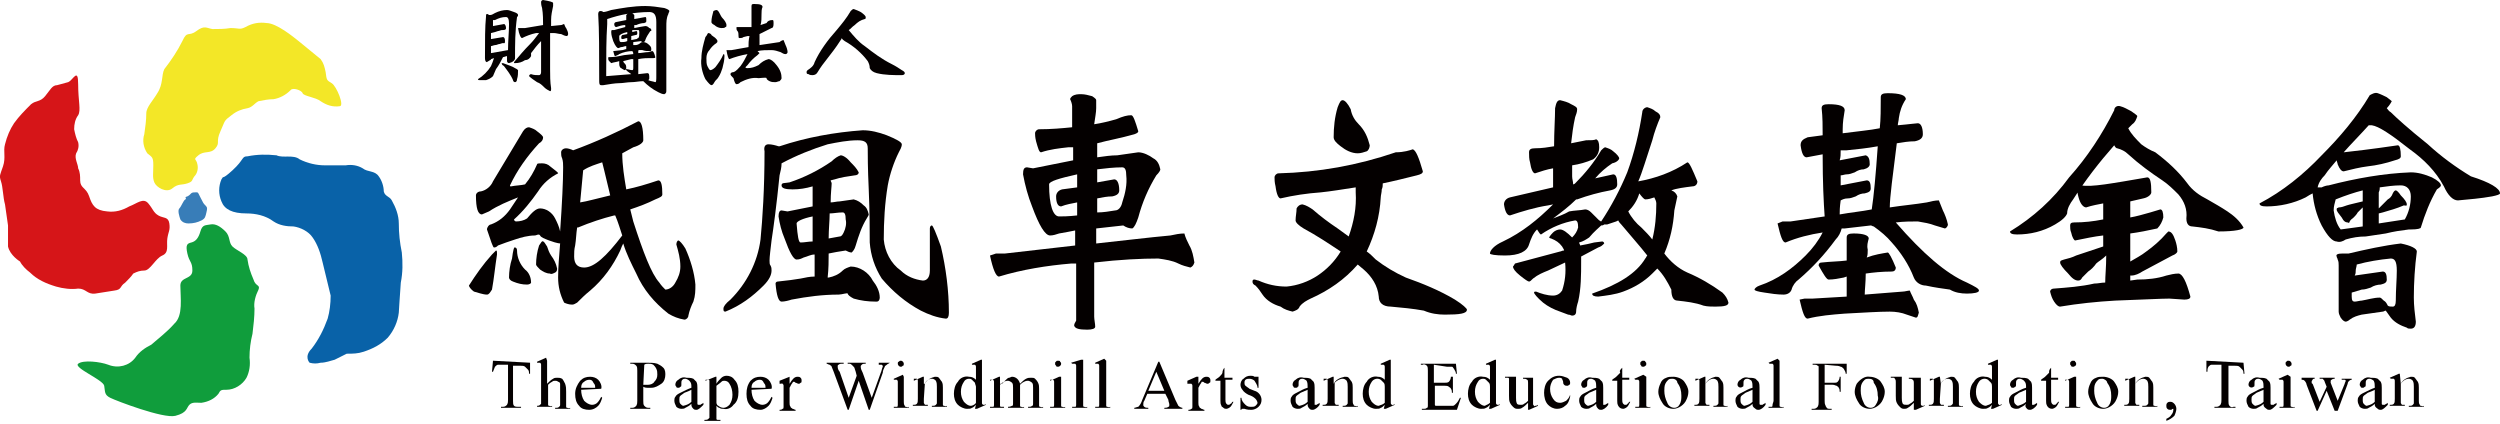 <?xml version="1.0" encoding="utf-8"?>
<!-- Generator: Adobe Illustrator 26.2.1, SVG Export Plug-In . SVG Version: 6.00 Build 0)  -->
<svg version="1.1" id="圖層_1" xmlns="http://www.w3.org/2000/svg" xmlns:xlink="http://www.w3.org/1999/xlink" x="0px" y="0px"
	 viewBox="0 0 249.5 42.3" style="enable-background:new 0 0 249.5 42.3;" xml:space="preserve">
<style type="text/css">
	.st0{fill:#040000;}
	.st1{fill-rule:evenodd;clip-rule:evenodd;fill:#F3E727;}
	.st2{fill-rule:evenodd;clip-rule:evenodd;fill:#0962A8;}
	.st3{fill-rule:evenodd;clip-rule:evenodd;fill:#D61518;}
	.st4{fill-rule:evenodd;clip-rule:evenodd;fill:#109D3C;}
	.st5{fill-rule:evenodd;clip-rule:evenodd;fill:#387DB8;}
</style>
<g id="圖層_2_00000070838794441325213640000009433330764499769503_">
	<g id="圖層_1-2">
		<path class="st0" d="M48.6,1.4c0.1,0,0.1,0,0.2,0.1h0.1c0.2,0,0.3-0.1,0.5-0.2C49.8,1.1,50.2,1,50.6,1c0.2,0,0.4,0.1,0.7,0.2
			s0.4,0.2,0.4,0.3s0,0.1-0.1,0.2c-0.2,1.4-0.2,2.7-0.2,4.1c0,0.2-0.2,0.4-0.6,0.5c-0.1,0-0.2-0.1-0.2-0.2s0-0.3,0-0.5
			c-0.1,0-0.3,0.1-0.4,0.1l0,0l0,0c-0.2,0.4-0.4,0.8-0.7,1.2c-0.1,0.2-0.2,0.5-0.3,0.7C49,7.8,48.8,7.9,48.5,8c-0.2,0-0.4,0-0.6,0
			c-0.1,0-0.2,0-0.2-0.1c0.5-0.3,1-0.8,1.3-1.3c0.1-0.2,0.2-0.5,0.3-0.8L49,5.9C49,6,48.9,6,48.9,6c-0.1,0.1-0.2,0.1-0.3,0.2
			c-0.1,0-0.2-0.1-0.2-0.4c0-1.8,0-3.1,0.1-4.1C48.5,1.5,48.5,1.4,48.6,1.4z M49,5.3L50.7,5c0-0.9,0.1-1.8,0.1-2.6
			c0-0.5-0.1-0.7-0.3-0.7c-0.4,0-0.7,0.1-1.1,0.3h-0.2c0,0.1,0,0.1,0,0.2c0,0.1,0,0.2,0,0.4l1.1-0.2c0.1,0,0.2,0.2,0.2,0.4
			S50.3,3,50.1,3c-0.1,0-0.3,0.1-0.4,0.1l-0.3,0.1L49,3.3c0,0.2,0,0.4,0,0.6l1.2-0.2c0.1,0,0.2,0.1,0.2,0.4s-0.1,0.2-0.2,0.2
			c-0.1,0-0.3,0.1-0.4,0.1c-0.1,0-0.2,0.1-0.4,0.1c-0.1,0-0.3,0.1-0.4,0.1c0,0.1,0,0.3,0,0.4C49,5.1,49,5.2,49,5.3z M50.2,6.3
			c0.5,0.2,0.9,0.3,1.2,0.5c0.2,0.1,0.2,0.1,0.3,0.2c0,0.3,0,0.6-0.1,0.9c0,0.2-0.1,0.3-0.2,0.3S51.2,8.1,51.2,8
			c-0.2-0.5-0.6-1-0.9-1.4c-0.1-0.1-0.2-0.1-0.2-0.2C50,6.3,50.1,6.3,50.2,6.3L50.2,6.3z M55.3,3.3h-0.4c0,0.9,0,2.1,0,3.6
			c0,0.6,0,1.3,0.1,1.9c0,0.2,0,0.3-0.1,0.3c-0.2-0.1-0.4-0.2-0.6-0.4c-0.2-0.2-0.4-0.4-0.7-0.5C53.3,8,53,7.8,52.8,7.6
			c0-0.1,0.1-0.2,0.2-0.2c0.3,0.1,0.5,0.1,0.8,0.1c0.1,0,0.2-0.1,0.2-0.3s0-1.3,0-3.1c-0.4,0.4-0.7,0.8-1,1.2v0.3
			C52.9,5.8,52.7,6,52.4,6c-0.3,0.2-0.6,0.3-1,0.3c-0.1,0-0.1,0-0.1-0.1c0.5-0.6,1-1.2,1.6-1.8c0.3-0.3,0.6-0.7,0.9-1.1h-0.3
			c-0.5,0.1-1,0.3-1.4,0.5c-0.1,0-0.3-0.3-0.4-1H52h0.4l1.8-0.3v0.1c0-0.6,0-1.2-0.1-1.8C54,0.5,54,0.3,54,0.2S54.1,0,54.2,0
			c0.6,0.1,1,0.2,1,0.3s0,0.2,0,0.3C55.1,1.1,55,1.5,55,2c0,0.2,0,0.4,0,0.6l1-0.1c0.1,0,0.2-0.1,0.3-0.1c0.1,0.2,0.1,0.3,0.2,0.4
			c0.1,0.2,0.2,0.4,0.2,0.6c0,0.1-0.1,0.2-0.1,0.2c-0.2,0-0.4-0.1-0.6-0.2C55.8,3.4,55.5,3.3,55.3,3.3L55.3,3.3z"/>
		<path class="st0" d="M59.9,1.1c0.1,0,0.2,0,0.3,0.1c0.2,0,0.5-0.1,0.8-0.2c1.1-0.2,2.2-0.4,3.4-0.4c0.6,0,1.3,0.1,1.9,0.2
			c0.3,0.1,0.5,0.2,0.5,0.3s-0.1,0.2-0.1,0.3c-0.2,0.4-0.2,0.8-0.2,1.3v3.7v1.9l0,0.7c0,0.2,0,0.3-0.2,0.4c-0.2,0-0.4-0.1-0.6-0.2
			c-0.6-0.3-1.1-0.7-1.5-1.1c-0.4,0-0.8,0.1-1.2,0.1s-0.8,0.1-1.2,0.1s-1,0.1-1.6,0.2l0,0c-0.1,0-0.1,0-0.2,0
			c-0.2,0-0.2-0.2-0.2-0.5c0-2.8,0-5-0.1-6.6C59.7,1.2,59.8,1.1,59.9,1.1z M60.5,7.6L63,7.4l0,0c-0.1-0.1-0.3-0.2-0.4-0.3
			c-0.1-0.1-0.2-0.2-0.2-0.2s0,0,0.1,0c0.2,0,0.4,0.1,0.6,0.1c0.1,0,0.1-0.1,0.1-0.3V5.9H63l-0.8,0.2c0,0.1,0.1,0.2,0.2,0.3
			c0.1,0.1,0.1,0.3,0.1,0.4S62.4,7,62.3,7c-0.1-0.1-0.2-0.1-0.3-0.2c-0.1,0-0.2-0.2-0.2-0.4c0-0.1,0-0.2,0-0.3
			c-0.3,0.1-0.5,0.1-0.8,0.2c0,0-0.1-0.1-0.2-0.2c-0.1-0.1-0.1-0.2-0.1-0.3c0-0.1,0-0.1,0.2-0.1c0.5,0,0.9-0.1,1.4-0.2l0.9-0.1
			c0-0.1,0-0.2-0.1-0.3c-0.4,0-0.9,0.1-1.3,0.3c-0.1,0.1-0.2,0.1-0.4,0.2c-0.1,0-0.1-0.2-0.2-0.5l0,0L62.1,5c0.1,0,0.3-0.1,0.4-0.1
			V4.8c0-0.1,0-0.1,0-0.2c-0.2,0-0.3,0.1-0.5,0.1c-0.1,0-0.2,0.1-0.3,0.1s-0.3-0.2-0.5-0.7C61.1,3.8,61,3.5,61,3.2
			C61,3.1,61,3,61.1,3h0.2l1.1-0.3V2.5c-0.3,0-0.6,0.1-0.9,0.2c-0.1,0-0.2-0.1-0.2-0.3c0-0.1,0.1-0.2,0.2-0.2l1-0.2V1.7
			c0-0.1,0-0.1,0-0.2c0,0,0,0,0.1-0.1c0.1,0,0.2-0.1,0.3-0.1s0.2,0,0.3,0.1s0.1,0.1,0.1,0.1s0,0,0,0.1s0,0.2,0,0.3l1.1-0.2
			c0.1,0,0.1,0.1,0.1,0.4c0,0.2-0.1,0.1-0.2,0.2c-0.3,0-0.6,0.1-0.8,0.2h-0.2c0,0.1,0,0.2,0,0.3l0.5-0.1l0.6-0.1
			c0.2,0,0.3,0.1,0.4,0.2C64.9,2.8,65,2.9,65,3s0,0.1-0.1,0.1c-0.2,0.3-0.4,0.6-0.5,0.9c0,0.1-0.1,0.2-0.2,0.2S64,4.2,64,4.1
			l-0.8,0.1v0.3h0.2c0.2,0,0.4-0.1,0.5-0.2s0.2-0.1,0.3-0.1c0.2,0,0.4,0.1,0.6,0.3C64.9,4.6,65,4.7,65,4.9c0,0.1,0,0.2-0.1,0.2
			c-0.3,0-0.5,0-0.8-0.1c-0.2,0-0.2,0-0.2,0h-0.2c0.1,0.1,0,0,0,0.1v0.2c0.3,0,0.7-0.1,1-0.1c0.1,0,0.3-0.1,0.4-0.1s0.2,0.2,0.3,0.6
			c0,0.1-0.1,0.1-0.2,0.1h-0.4c-0.2,0-0.6,0-1.1,0.1v1c0,0.2,0,0.3,0,0.5l0.9-0.1c0.2,0,0.2,0.2,0.2,0.5c0,0.1,0,0.1-0.1,0.2
			c0.2,0.1,0.4,0.1,0.7,0.2c0.1,0,0.1-0.2,0.1-0.7c0-1.1,0-2.9,0-5.3c0-0.7-0.2-1-0.7-1c-0.8,0-1.5,0.1-2.3,0.2
			c-0.6,0.1-1.3,0.3-1.9,0.5c0,0.1,0,0.3,0,0.5c-0.1,1.5-0.1,3.1-0.1,4.9C60.5,7.3,60.5,7.5,60.5,7.6L60.5,7.6z M62,4.2
			c0.2,0,0.4,0,0.6-0.1V3.8c-0.2,0-0.3,0.1-0.5,0.1C62,3.9,62,3.8,62,3.7c0-0.1,0.1-0.2,0.1-0.2l0.5-0.1V3.2
			c-0.5,0.1-0.8,0.3-0.8,0.4C61.8,4,61.8,4.2,62,4.2z M63.1,3c0,0.1,0,0.2,0,0.2l0.4-0.1c0.1,0,0.1,0.1,0.1,0.2s0,0.2-0.2,0.2
			L63,3.6V4l0.5-0.1c0.1,0,0.1-0.1,0.2-0.1c0.1-0.1,0.1-0.3,0.1-0.5s0-0.3-0.1-0.3C63.5,3,63.3,3,63.1,3z"/>
		<path class="st0" d="M70.7,3.3c0.1,0,0.3,0.1,0.3,0.2c0.1,0.1,0.3,0.2,0.4,0.3s0.2,0.2,0.2,0.3c0,0.1,0,0.1-0.1,0.2
			C71.2,4.5,71,4.7,70.8,5c-0.2,0.2-0.3,0.5-0.3,0.8s0,0.6,0.1,0.8C70.7,6.8,70.8,7,70.9,7s0.3-0.1,0.5-0.3c0.3-0.4,0.6-0.8,0.8-1.3
			c0.1,0,0.1,0.1,0.1,0.2c0,0.4-0.1,0.8-0.2,1.2c-0.1,0.3-0.2,0.6-0.4,0.9c-0.1,0.2-0.3,0.3-0.4,0.5S71.1,8.5,71,8.5
			s-0.3-0.2-0.6-0.6c-0.3-0.6-0.5-1.4-0.4-2.1c0-0.7,0.2-1.4,0.4-2.1C70.6,3.5,70.6,3.3,70.7,3.3z M71.5,1c0.1,0,0.2,0.1,0.3,0.3
			c0.1,0.2,0.2,0.4,0.3,0.5c0.2,0.2,0.4,0.5,0.4,0.7c0,0.1,0,0.2-0.1,0.2c-0.1,0.1-0.2,0.1-0.4,0.1c-0.2,0-0.5-0.1-0.7-0.3
			C71.1,2.4,71,2.3,71,2.2c0-0.4,0.1-0.7,0.2-1.1C71.4,1,71.5,1,71.5,1z M77.1,2c0.1,0,0.1,0.1,0.1,0.4S77.1,2.8,77,2.8l-1.2,0.6
			c0,0.5,0,0.8,0,1.1l2-0.3C77.9,4.1,78.1,4,78.2,4c0.1,0.2,0.1,0.3,0.2,0.5s0.2,0.5,0.2,0.7c0,0.1-0.1,0.2-0.2,0.2
			c-0.2,0-0.3-0.1-0.5-0.2C77.6,5.1,77.3,5,77,5c-0.5,0-1,0-1.4,0.1c0.1,0.1,0.2,0.2,0.2,0.2s-0.1,0.1-0.2,0.2c-0.4,0.3-0.7,0.6-1,1
			l-0.2,0.2c0,0.1,0.1,0.1,0.2,0.1c0.4,0,0.7-0.1,1.1-0.3c0.3-0.3,0.6-0.5,1-0.6c0.2,0,0.5,0.2,0.8,0.6C77.9,7,78,7.4,78,7.8
			c0,0.1-0.1,0.2-0.2,0.3c-0.1,0-0.3,0.1-0.4,0.1c-0.2,0-0.4,0-0.6-0.1c-0.2-0.1-0.3-0.2-0.3-0.3s-0.6,0-0.8,0
			c-0.6-0.1-1.2,0.1-1.8,0.4c-0.1,0.1-0.2,0.2-0.4,0.2c-0.1,0-0.2-0.2-0.3-0.6c-0.2-0.2-0.3-0.3-0.3-0.4s0.1-0.2,0.3-0.2
			c0.3-0.1,0.5-0.4,0.7-0.6c0.3-0.4,0.5-0.8,0.7-1.2c-0.6,0.1-1.3,0.3-1.8,0.5c-0.1,0-0.2-0.3-0.3-0.9h0.3H73l1.7-0.3
			c0-0.3,0-0.7,0.1-1.1h-0.2l-0.4,0.1c-0.1,0.1-0.3,0.1-0.4,0.1s-0.1-0.1-0.1-0.3c0-0.1,0-0.3-0.1-0.4c-0.1-0.1-0.1-0.2-0.1-0.3
			s0-0.1,0.1-0.1H75c0-0.6,0-1.3,0-2.1c0-0.2,0.1-0.2,0.3-0.2c0.6,0,0.8,0.1,0.8,0.3C76,0.9,76,1.2,76,1.4c0,0.4,0,0.8-0.1,1.1
			l0.6-0.2C76.6,2.1,76.8,2,77.1,2z"/>
		<path class="st0" d="M85.2,0.9c0.3,0.1,0.5,0.2,0.7,0.3c0.3,0.2,0.5,0.4,0.5,0.5s0,0.2-0.1,0.2c-0.4,0.1-0.7,0.3-1,0.6
			C85,2.7,84.9,2.9,84.7,3c0.5,0.6,1,1.2,1.6,1.6C87.2,5.3,88,5.9,89,6.4c0.4,0.2,0.7,0.4,1,0.6c0.2,0.1,0.3,0.2,0.3,0.3
			S90.2,7.5,90,7.5c-0.8,0-1.7,0-2.5-0.2c-0.4-0.1-0.6-0.3-0.7-0.5c0-0.3-0.1-0.5-0.2-0.7c-0.6-0.8-1.4-1.5-2.3-2
			C84.2,4,84.1,4,84,3.8C84,3.9,83.9,4,83.9,4c-0.5,0.8-1,1.4-1.3,1.8c-0.4,0.5-0.7,0.9-1,1.4c-0.1,0.2-0.3,0.3-0.5,0.3
			c-0.1,0-0.3,0-0.4-0.1c-0.2,0-0.2-0.1-0.2-0.2s0-0.1,0.1-0.2c0.3-0.2,0.6-0.4,0.7-0.8C81.8,5.1,82.6,4,83.5,3
			c0.5-0.6,1-1.2,1.4-1.9C85,1,85.1,0.9,85.2,0.9z"/>
		<path class="st1" d="M14.7,15.3c0.5,0.4,0.6,0.4,0.6,1.2s-0.1,1.2,0.1,1.7s1.2,1.1,1.8,0.6s0.9-0.3,1.5-0.5s0.4-0.3,0.7-0.7
			c0.3-0.3,0.4-0.8,0.3-1.2c-0.1-0.6-0.5-0.4,0.1-0.9s1.2-0.1,1.7-0.7s0-0.6,0.5-1.7s0.3-1,1.1-1.6c0.5-0.4,1-0.6,1.6-0.7
			c0.5-0.1,0.7-0.5,1.1-0.7c0.5-0.1,1-0.2,1.5-0.2C27.9,9.8,28.5,9.5,29,9c0.2-0.3,1.1,0,1.2,0.3s1.3,0.4,1.8,0.8
			c0.6,0.4,1.2,0.6,1.9,0.5c0.5,0-0.3-2-0.8-2.3C32.6,8,32.6,8,32.5,7.2c-0.1-0.5-0.2-0.9-0.5-1.3c0,0-1.7-1.4-2.2-1.8
			s-2.2-1.8-3.2-1.8c-0.7-0.1-1.4,0-2.1,0.4C23.9,3,23.9,2.8,23,2.8c-0.6,0.1-1.2,0.1-1.8,0.1c-0.6-0.1-0.8-0.4-1.6,0.2
			s-0.9-0.1-1.4,1c-0.5,1-1.1,1.9-1.8,2.8c-0.3,0.6-0.1,1.5-0.7,2.4c-0.4,0.7-1.1,1.4-1.1,2c0,0.7-0.1,1.4-0.2,2.1
			C14.2,14,14.3,14.7,14.7,15.3z"/>
		<path class="st2" d="M23.2,17c1.2-1.1,0.9-1.4,1.5-1.4c1-0.2,1.9-0.2,2.9-0.1c0.6,0.3,1.7-0.1,2.3,0.4c0.8,0.4,1.7,0.6,2.5,0.6
			h2.1c0.6-0.1,1.2,0,1.7,0.3c0.5,0.4,1.2,0.2,1.6,0.8c0.3,0.4,0.5,1,0.5,1.5c0.1,0.5,0.6,0.5,0.8,0.9c0.4,0.7,0.7,1.5,0.7,2.3
			c0,1,0.1,1.9,0.3,2.9c0.1,1,0.1,2-0.1,3c-0.1,1.3-0.2,3-0.2,3c-0.1,0.9-0.5,1.8-1.1,2.5c-0.7,0.7-1.5,1.1-2.4,1.4
			c-0.6,0.2-1.1,0.2-1.7,0.2l-1.2,0.6C33,36,32.5,36.2,32,36.2c-0.4,0.1-0.7,0.1-1.1,0c0,0-0.6-0.6,0.2-1.4c0.7-0.9,1.2-1.9,1.6-3
			c0.2-0.7,0.3-1.5,0.3-2.3l-0.8-3.3c-0.2-0.9-0.5-1.8-1-2.5c-0.4-0.6-1.2-1-1.9-1.1c-0.7,0-1.4-0.1-2-0.5c-0.8-0.6-1.8-0.8-2.7-0.8
			c-1.4,0-2.2-0.4-2.5-1.2c-0.3-0.7-0.3-1.5,0-2.2C22.4,17.4,22,18.1,23.2,17z"/>
		<path class="st3" d="M7.8,8.4c0,1.7,0.3,2.6,0,3.1c-0.3,0.4-0.4,0.9-0.4,1.4c0.1,0.5,0.2,0.9,0.4,1.3c0.1,0.4,0,0.8-0.2,1.1
			c-0.2,0.5,0.2,1.1,0.2,1.5C8,17.2,8,17.6,8,18c0,0.8,0.6,0.7,0.9,1.6s0.6,1.4,1.8,1.5c0.8,0.1,1.5-0.1,2.2-0.5
			c0.8-0.3,1.4-0.9,1.9-0.3s0.5,0.9,1,1.2c0.5,0.3,1,0.1,1.1,0.8s-0.1,0.8-0.2,1.5s0.2,1.4-0.5,1.7S15,27,14.4,27
			c-0.4,0-0.7,0.1-1.1,0.3c-0.2,0.3-0.5,0.6-0.8,0.9c-0.6,0.4-0.3,0.7-1.1,0.8c-0.6,0.1-1.3,0.2-1.9,0.3c-0.8,0.1-0.9-0.5-1.7-0.5
			c-0.7,0.1-1.5,0-2.2-0.2c-1-0.3-1.9-0.7-2.6-1.4c-0.4-0.3-0.8-0.7-1-1.1c0,0-1-0.6-1.2-1.5c0-0.7,0-1.4,0-2.1
			c-0.1-0.7-0.2-1.4-0.3-2.1c-0.2-0.7-0.2-1.7-0.4-2.3S0,17.5,0.3,16.6c0.3-0.9,0-1.5,0.2-2.2c0.2-0.8,0.5-1.5,0.9-2.1
			c0.5-0.7,1.1-1.3,1.7-1.9C3.6,10,4,10.2,4.5,9.6s0.7-1.1,1.2-1.1c0.4-0.1,0.7-0.2,1.1-0.3C7.3,8,7.8,6.7,7.8,8.4z"/>
		<path class="st4" d="M13.5,35.7c-0.6,0.8-1.7,1.1-2.7,0.7c-0.8-0.3-2.5-0.5-3-0.1s2.5,1.6,2.6,2.2s0,0.9,0.6,1.2s5.3,2.1,6.5,1.8
			s1.1-0.8,1.4-1.1s0.7-0.2,1.2-0.2c0.7-0.1,1.3-0.4,1.7-0.9c0.2-0.4,0.3-0.4,0.8-0.4c0.8,0,1.6-0.5,2-1.2c0.3-0.6,0.4-1.3,0.3-2
			c0-0.8,0.1-1.6,0.3-2.4c0.1-0.8,0.2-1.7,0.2-2.5c-0.1-0.6,0.1-1.3,0.4-1.9c0.2-0.5-0.3-0.3-0.5-1c-0.3-0.7-0.5-1.3-0.6-2
			c0-0.5-1.1-0.9-1.5-1.3s-0.2-1-0.7-1.5s-1-0.8-1.5-0.7s-0.8,0-1,0.7s-0.5,1-0.9,1.1s-0.6,0.2-0.4,1.1s0.5,0.8,0.5,1.7
			S18,27.6,18,28.5c0,1.2,0.3,3-0.6,3.8c-0.7,0.8-1.5,1.4-2.3,2.1C14.5,34.7,13.9,35.1,13.5,35.7z"/>
		<path class="st5" d="M18.7,19.6c0.4-0.2,0.3-0.4,0.7-0.4s0.3-0.1,0.6,0.5s0.3,0.6,0.5,0.8s0.2,0.3,0.1,0.7s-0.1,0.6-0.5,0.8
			c-0.4,0.2-0.8,0.3-1.3,0.3c-0.3,0-0.6-0.1-0.8-0.4c-0.1-0.3-0.3-0.9-0.1-1.1s0.4-0.8,0.6-0.9S18.3,19.7,18.7,19.6z"/>
		<path class="st0" d="M49.5,25c0.1,0,0.1,0.1,0.1,0.4c-0.2,1.3-0.3,2.4-0.5,3.5c-0.2,0.3-0.3,0.5-0.5,0.5c-0.4,0-0.9-0.2-1.3-0.3
			c-0.3-0.2-0.5-0.5-0.5-0.6c0.7-1.1,1.4-2.1,2.3-3.1C49.3,25.2,49.5,25,49.5,25z M52.8,12.7c0.3,0.1,0.6,0.2,0.8,0.4
			c0.4,0.3,0.6,0.5,0.6,0.6c0,0.3-0.2,0.5-0.4,0.6c-1.2,1.3-2.2,2.7-2.9,4.2c0,0.1,0,0.1,0.1,0.1c0.5-0.1,1-0.1,1.4-0.2
			c0.5-0.6,0.9-1.3,1.2-2c0-0.1,0.2-0.1,0.5-0.1s0.6,0.1,0.8,0.3c0.5,0.4,0.8,0.6,0.8,0.7c-0.8,0.4-1.5,1-2,1.8
			c-0.7,1-1.5,2-2.4,2.8c0,0.1,0.1,0.2,0.2,0.2c0.4,0,0.8-0.1,1.1-0.3c0.5-0.6,0.9-1,1.3-1c0.6,0,1.2,0.4,1.5,1
			c0.2,0.4,0.4,0.8,0.5,1.3c0.2-2.9,0.3-5,0.3-6.4c0-0.3,0-0.6-0.1-0.9C56,15.6,56,15.4,56,15.2c0-0.2,0.2-0.4,0.5-0.4l0,0
			c0.2,0,0.5,0.1,0.7,0.2l0,0c2.2-0.8,4.4-1.8,6.5-2.9c0.3,0,0.5,0.6,0.5,1.9c0,0.2-0.3,0.5-1,0.7c-0.4,0.2-0.7,0.4-1.1,0.6
			c0,1.2,0.2,2.4,0.4,3.6c1-0.2,2-0.5,3.2-0.9c0.3,0,0.4,0.5,0.4,1.4c0,0.2-0.2,0.3-0.7,0.5c-0.8,0.4-1.6,0.7-2.5,1
			c0.1,0.4,0.2,0.8,0.3,1.2c1,3.1,1.8,5.2,2.6,6.1c0.2,0.3,0.4,0.5,0.6,0.7c0.4,0,0.8-0.3,1-0.7c0.3-0.5,0.5-1,0.5-1.6
			c0-0.8-0.2-1.5-0.4-2.2c0-0.2,0.1-0.4,0.2-0.4s0.4,0.3,0.7,0.8c0.5,1.1,0.9,2.4,1,3.6c0,0.6,0,1.1-0.2,1.7
			c-0.2,0.4-0.4,0.9-0.5,1.4c0,0.2-0.2,0.4-0.4,0.4l0,0c-0.6-0.1-1.1-0.3-1.6-0.6c-1.4-1.1-2.5-2.4-3.2-4c-0.5-1-1-2-1.3-3
			c-0.1,0.2-0.2,0.4-0.3,0.7c-0.7,1.5-1.7,2.9-3,4c-0.5,0.4-0.9,0.8-1.3,1.2c-0.2,0.1-0.3,0.2-0.5,0.2c-0.3,0-0.6-0.1-0.8-0.2
			c-0.4-0.8-0.6-1.6-0.6-2.5c0-1,0.1-2.1,0.2-3.4H56c-0.4,0-0.9-0.2-1.2-0.3c-0.5-0.2-0.8-0.3-0.9-0.5s-0.4,0-0.5,0
			c-0.7,0-1.4,0.2-2,0.4c-0.6,0.2-1.2,0.4-1.7,0.6c-0.1,0.1-0.2,0.2-0.4,0.2c-0.1,0-0.3-0.6-0.7-1.8c0-0.2,0.2-0.5,0.4-0.5
			c0.8-0.3,1.4-0.8,1.9-1.5l0.8-1.2c-1,0.4-2,0.8-2.9,1.4c-0.2,0.1-0.5,0.2-0.7,0.3c-0.4,0-0.6-0.6-0.6-1.9c0-0.2,0.2-0.4,0.5-0.4
			c0.5-0.1,1-0.5,1.2-1l3-5C52.4,12.8,52.6,12.7,52.8,12.7z M51.4,24.7c0.1,0,0.2,0.1,0.2,0.3c0,0.7,0.3,1.4,0.8,1.9
			c0.4,0.3,0.6,0.8,0.6,1.3c0,0.1-0.2,0.2-0.4,0.2c-0.5,0-0.9-0.1-1.4-0.3c-0.3-0.1-0.4-0.3-0.4-0.4c0-0.6,0.1-1.3,0.3-1.9
			C51.2,25,51.3,24.6,51.4,24.7L51.4,24.7z M54.2,24.1c0.1,0,0.2,0.2,0.4,0.5c0.1,0.3,0.2,0.6,0.4,0.9c0.3,0.4,0.5,0.8,0.6,1.3
			c0,0.1,0,0.3-0.2,0.4s-0.4,0.2-0.5,0.1c-0.4,0-0.7-0.2-1-0.4c-0.2-0.2-0.4-0.4-0.4-0.5c0-0.6,0.1-1.3,0.3-1.9
			C54,24.2,54.1,24,54.2,24.1L54.2,24.1z M62.1,23.5c-0.2-0.6-0.4-1.3-0.7-2h-0.1c-1.2,0.3-2.4,0.7-3.6,1.2h-0.1
			c-0.1,0.6-0.1,1.2-0.2,1.8c-0.1,0.4-0.1,0.7-0.1,1.1c0,0.7,0.3,1.1,1,1.1C59.3,26.7,60.5,25.6,62.1,23.5L62.1,23.5z M60.9,19.5
			L60.3,17l-0.2-0.8c-0.6,0.2-1.3,0.4-1.9,0.8c-0.1,1.1-0.2,2.2-0.3,3.2C58.6,20.1,59.6,19.8,60.9,19.5L60.9,19.5z"/>
		<path class="st0" d="M76.7,14.4c0.3,0,0.7,0.1,1,0.2h0.1c2.7-0.9,5.5-1.4,8.3-1.6c0.8,0,1.6,0.2,2.4,0.5c1,0.4,1.5,0.7,1.5,0.9
			c0,0.3-0.2,0.6-0.3,0.8c-0.5,1-0.9,2.2-1.1,3.3c-0.3,1.8-0.4,3.6-0.4,5.4c0.1,1.2,0.7,2.4,1.7,3.1c0.6,0.6,1.4,0.9,2.2,1
			c0.4,0,0.7-0.3,0.7-1v-4.2c0-0.2,0.1-0.3,0.2-0.3s0.4,0.7,0.9,2.1c0.5,2.1,0.8,4.4,0.8,6.6c0,0.4-0.1,0.6-0.3,0.6
			c-0.9-0.1-1.7-0.4-2.5-0.8c-1.5-0.8-2.8-1.9-3.9-3.2c-0.7-1.1-1.1-2.3-1.2-3.6c0-1.2,0-3-0.1-5.3c-0.1-2.1-0.1-3.5-0.1-4.1
			s-0.3-0.8-1-0.8c-1,0-2,0.2-3,0.4c-1.6,0.5-3.1,1.1-4.6,1.9c0,0.4-0.1,0.8-0.2,1.2c-0.3,3-0.6,5.2-0.8,6.5c-0.1,0.9-0.2,1.6-0.2,2
			c0,0.2,0,0.4,0.1,0.5C77,26.7,77,26.8,77,27c0,0.4-0.2,0.9-0.8,1.5c-1.1,1.1-2.3,2-3.8,2.6c-0.2,0-0.2-0.1-0.2-0.3
			s0.2-0.5,0.7-0.9c1.6-1.6,2.7-3.7,3-6c0.2-2.1,0.4-5,0.4-8.8C76.2,14.6,76.4,14.4,76.7,14.4z M83.9,15.5c0.2,0,0.6,0.2,1,0.7
			c0.3,0.3,0.6,0.6,0.8,1c0,0.2-0.2,0.3-0.4,0.3c-0.7,0.1-1.4,0.2-2,0.4L82.9,18c0,0.1,0.1,0.2,0.1,0.3c0,0.3-0.1,1-0.1,1.9
			c0.3,0,0.6-0.1,0.9-0.1l1.4-0.2c0.4,0.1,0.7,0.3,1,0.6c0.3,0.2,0.4,0.5,0.5,0.9c0,0.1-0.1,0.2-0.2,0.4c-0.5,0.8-0.8,1.7-1.1,2.7
			c-0.1,0.4-0.3,0.6-0.4,0.7c-0.2,0-0.4-0.1-0.6-0.2c-0.7,0.1-1.2,0.2-1.7,0.3c0,0.7,0,1.5-0.1,2.4c0,0,0,0,0.1,0
			c0.5-0.1,1-0.3,1.4-0.7c0.2-0.2,0.5-0.3,0.8-0.4c0.9,0,1.8,0.6,2.2,1.4c0.4,0.5,0.7,1.1,0.7,1.7c0,0.2-0.1,0.4-0.3,0.4h-0.1
			c-0.8,0-1.5-0.1-2.2-0.3c-0.4-0.2-0.6-0.4-0.6-0.5s-0.6,0.1-0.9,0.1c-1.6,0-3.1,0.2-4.7,0.5c-0.3,0.1-0.7,0.2-1,0.2
			s-0.5-0.6-0.6-1.8c0-0.1,0.1-0.2,0.2-0.2l0,0c1-0.1,1.7-0.2,2.3-0.3c0.5-0.1,0.9-0.2,1.4-0.2c0-0.6,0-1.4,0-2.2
			c-0.4,0-0.7,0.2-1.1,0.3c-0.2,0.1-0.4,0.2-0.7,0.2c-0.3,0-0.7-0.7-1.2-2.1c-0.3-0.7-0.5-1.5-0.6-2.2c0-0.4,0.1-0.6,0.3-0.6
			l0.6,0.1l2.5-0.5v-2c-0.7,0.2-1.3,0.3-2,0.3S78,18.8,78,18.5s0.3-0.2,0.8-0.3c1.5-0.5,2.9-1.2,4.2-2.1
			C83.3,15.8,83.6,15.6,83.9,15.5z M79.9,24.2c0.4,0,0.8-0.1,1.2-0.1c0-0.7,0-1.6,0-2.5c-1,0.2-1.6,0.5-1.6,0.7
			C79.6,23.6,79.7,24.2,79.9,24.2L79.9,24.2z M82.8,21.3c0,0.7-0.1,1.6-0.1,2.5l1.1-0.2c0.2,0,0.3-0.2,0.4-0.4
			c0.2-0.4,0.3-0.9,0.2-1.3c0-0.5-0.1-0.7-0.3-0.7C83.6,21.2,83.2,21.3,82.8,21.3L82.8,21.3z"/>
		<path class="st0" d="M112.9,11.5c0.2,0,0.4,0.6,0.7,1.6c0,0.1-0.1,0.2-0.4,0.3c-1.4,0.4-2.6,0.6-3.7,0.9c0,0.5,0,0.9,0,1.4
			c0.7-0.1,1.4-0.2,2-0.2l2.1-0.3c0.5,0,1.1,0.3,1.5,0.6c0.4,0.2,0.6,0.6,0.7,1.1c0,0.1-0.1,0.3-0.4,0.6c-0.8,1.3-1.4,2.7-1.8,4.2
			c-0.2,0.6-0.4,1-0.6,1.1c-0.3,0-0.6-0.1-0.9-0.3l-2.7,0.3c0,0.5,0,1,0,1.5c2.8-0.3,5.2-0.6,7.4-0.8c0.5-0.1,0.9-0.2,1.4-0.2
			c0.1,0.4,0.3,0.8,0.5,1.2c0.3,0.5,0.4,1.1,0.5,1.7c-0.1,0.3-0.2,0.4-0.4,0.5c-0.4-0.1-0.8-0.2-1.2-0.4c-0.6-0.3-1.3-0.4-2-0.5
			c-1.7,0-3.8,0.1-6.4,0.4c0,1.9,0,3.3,0,4.4c0,0.4,0,0.7,0,1s0.1,0.7,0.1,1c0,0.2-0.3,0.3-0.8,0.3c-0.8,0-1.2-0.1-1.3-0.4
			c0-0.2,0.1-0.3,0.2-0.5c0-0.2,0-0.4,0-0.6v-5.1h-0.5c-2.4,0.2-4.9,0.6-7.2,1.3c-0.3,0-0.6-0.7-0.9-2.1l0.6-0.2h0.9l7-0.8V23
			c-0.5,0.1-1,0.2-1.6,0.3c-0.3,0.1-0.6,0.2-0.9,0.2c-0.5,0-1.1-1-1.8-2.9c-0.4-1-0.7-2.1-0.9-3.2c0-0.5,0.1-0.7,0.4-0.7l0.6,0.1
			l4-0.8v-1.3h-0.5c-0.9,0.1-1.8,0.2-2.7,0.5c-0.2,0-0.3-0.4-0.5-1.1c-0.1-0.4-0.1-0.7-0.1-0.8c0-0.2,0.2-0.4,0.4-0.4
			c1.2,0,2.3-0.1,3.3-0.2v-2.1c0-0.2-0.1-0.5-0.2-0.7c0-0.1,0.1-0.2,0.2-0.3c0.3-0.2,0.6-0.2,0.9-0.2c0.4,0,0.7,0.1,1.1,0.2
			c0.3,0.2,0.4,0.3,0.4,0.4c0,0.1,0,0.4,0,0.8s-0.1,0.9-0.2,1.6c0.7-0.1,1.5-0.3,2.2-0.5C112.1,11.6,112.5,11.5,112.9,11.5z
			 M105.7,21.6c0.3,0,0.9,0,1.8-0.1v-1.3c-0.5,0.1-1.1,0.2-1.6,0.4c-0.3,0-0.5-0.3-0.5-1c0-0.3,0.2-0.6,0.6-0.7l1.5-0.2v-1.3
			c-1.8,0.4-2.8,0.7-2.8,1C104.7,20.5,105.1,21.6,105.7,21.6z M109.5,16.9v1.3l1.7-0.3c0.3,0,0.5,0.4,0.5,1.1c0,0.3-0.2,0.5-0.7,0.6
			c-0.5,0-1,0.1-1.5,0.2c0,0.5,0,0.9,0,1.4c0.6,0,1.2-0.1,1.8-0.2c0.3,0,0.6-0.3,0.7-0.8c0.3-0.9,0.5-1.8,0.4-2.7
			c0-0.5-0.1-0.8-0.4-0.8C111.2,16.7,110.3,16.8,109.5,16.9z"/>
		<path class="st0" d="M141,14.9c0.3,0.1,0.6,0.8,1,2.2c0,0.2-0.2,0.3-0.6,0.4c-1.2,0.3-2.4,0.6-3.4,0.8c0,0.2,0,0.4-0.1,0.6
			c0,0.3-0.1,0.6-0.1,0.8c-0.1,1.9-0.6,3.7-1.4,5.4c0.3,0.2,0.6,0.5,0.9,0.8c0.9,0.7,1.9,1.3,3,1.8c1.7,0.6,3.4,1.3,4.9,2.2
			c0.8,0.5,1.2,0.9,1.2,1c0,0.4-0.7,0.5-2.2,0.5c-0.7,0-1.4-0.1-2.1-0.4c-1.1-0.2-2.2-0.3-3.3-0.4c-0.8,0-1.2-0.4-1.2-1
			c-0.1-1.1-0.7-2-1.5-2.7l-0.6-0.5c-1.3,1.5-2.9,2.6-4.7,3.4c-0.4,0.2-0.8,0.4-1.1,0.8c-0.1,0.3-0.4,0.4-0.7,0.5
			c-0.4-0.1-0.8-0.2-1.2-0.5c-0.7-0.2-1.4-0.6-1.8-1.2c-0.2-0.3-0.4-0.6-0.7-0.9c-0.2-0.1-0.3-0.2-0.3-0.4s0.1-0.2,0.2-0.2
			s0.3,0.1,0.4,0.1c0.9,0.4,1.8,0.6,2.8,0.6c1.1-0.1,2.2-0.5,3.1-1.1c0.9-0.6,1.7-1.4,2.3-2.4c-1.2-0.8-2.4-1.6-3.7-2.3
			c-0.5-0.3-0.8-0.6-0.8-0.8c0-0.4,0.1-0.8,0.1-1.2c0.1-0.2,0.3-0.4,0.6-0.4c0.4,0.1,0.7,0.3,1,0.5c0.8,0.7,1.6,1.3,2.5,1.9l1.1,0.8
			c0.5-1.4,0.8-2.9,0.7-4.4c0-0.2,0-0.3,0-0.5c-1.3,0.2-2.5,0.4-3.5,0.5c-1.4,0.1-2.7,0.3-4,0.6c-0.2,0-0.4-0.4-0.5-1.2
			c-0.1-0.4-0.1-0.7-0.1-0.9c0-0.2,0.2-0.4,0.4-0.4l0,0c4-0.1,7.9-0.8,11.7-2.1C140.1,15.2,140.7,15,141,14.9z M134,10
			c0.2,0,0.5,0.3,0.8,0.9c0.1,0.6,0.4,1.1,0.8,1.5c0.6,0.6,0.9,1.3,1.1,2.1c0,0.2-0.1,0.5-0.3,0.6c-0.3,0.1-0.6,0.2-0.9,0.2
			c-0.6,0-1.2-0.3-1.7-0.7c-0.4-0.3-0.7-0.6-0.7-0.9c0-1,0.1-2,0.4-3C133.7,10.2,133.8,10,134,10L134,10z"/>
		<path class="st0" d="M159.3,13.9c0.2,0.1,0.3,0.3,0.3,0.8s-0.2,0.9-0.6,1.2c-0.7,0.3-1.4,0.5-2.1,0.6c0,0.2,0,0.6,0,1.1
			c0,0.3,0.1,0.5,0.1,0.8c0.1,0,0.2-0.1,0.2-0.1c1-1,1.9-2.1,2.6-3.3c0.1-0.1,0.3-0.3,0.4-0.3c0.3,0.1,0.6,0.2,0.8,0.4
			c0.4,0.3,0.6,0.6,0.6,0.7s-0.2,0.4-0.7,0.5c-0.6,0.4-1.2,0.9-1.7,1.5l1.8-0.4c0.3,0,0.4,0.4,0.4,1c0,0.3-0.2,0.5-0.7,0.6
			c-1.1,0.2-2.2,0.5-3.3,0.9h-0.1c-0.7,0.7-1.5,1.3-2.3,1.9c0.5-0.2,1.1-0.4,1.6-0.7c0.5-0.1,1.1-0.1,1.6-0.2c0.2,0,0.4,0.1,0.6,0.3
			l0.8,0.8c0.1,0,0.1,0.1,0.2,0.1c1-1.5,1.9-3.2,2.6-4.9c0.7-1.9,1.2-4,1.5-6c0-0.3,0.3-0.5,0.5-0.5c0.3,0.1,0.6,0.2,0.8,0.4
			c0.4,0.2,0.5,0.4,0.5,0.6c-0.3,0.7-0.6,1.5-0.8,2.3c-0.6,1.8-1,3.2-1.4,4.1c1.7-0.3,3.4-0.9,4.9-1.9c0.2,0,0.5,0.7,1,1.9
			c0,0.3-0.2,0.5-0.5,0.5c-0.8,0.1-1.6,0.2-2.1,0.4c0.3,0.1,0.5,0.3,0.6,0.6c-0.1,0.5-0.2,0.9-0.3,1.4c-0.1,1.5-0.4,2.9-1,4.3
			c0.6,0.8,1.4,1.5,2.3,1.9c1.2,0.5,2.4,1.2,3.5,2c0.3,0.3,0.5,0.6,0.6,1c0,0.3-0.4,0.4-1.3,0.4c-0.4,0-0.8,0-1.2-0.1
			c-0.8-0.3-1.7-0.4-2.6-0.5c-0.4,0-0.6-0.4-0.6-1.1c-0.4-0.8-0.8-1.5-1.4-2.1l-0.5,0.5c-0.8,0.8-1.8,1.4-2.9,1.8
			c-0.8,0.3-1.7,0.4-2.5,0.5c-0.4,0-0.6-0.1-0.6-0.3c2.6-0.9,4.4-2,5.3-3.5c0.1-0.1,0.1-0.2,0.2-0.3c-0.7-0.9-1.6-1.9-2.6-3.1
			c-0.1-0.1-0.2-0.2-0.3-0.4l-0.2,0.1c-0.3,0.1-0.6,0.2-0.9,0.3c-0.1,0-0.2,0-0.3,0c-0.1,0.1-0.2,0.1-0.3,0.1
			c-0.2,0.2-0.7,0.6-1.2,1.2c-0.3,0.2-0.6,0.4-1,0.5c0,0.1,0.1,0.2,0.1,0.3c0.6-0.1,1-0.2,1.4-0.3l0.8-0.1c0.1,0,0.2,0.1,0.2,0.2
			c-0.2,0.2-0.3,0.3-0.6,0.4l-1.7,0.9c0,0.2,0,0.4,0,0.5c0,1.3,0,2.7-0.3,4c-0.1,0.3-0.2,0.7-0.2,1s-0.2,0.4-0.4,0.4
			c-0.1,0-0.2-0.1-0.4-0.1l-0.8-0.3c-0.6-0.2-1.2-0.5-1.7-0.9c-0.6-0.5-0.9-0.9-0.9-1s0.1-0.1,0.2-0.1c0.5,0.2,1.1,0.4,1.7,0.4
			c0.4,0,0.7-0.2,0.9-0.5c0.3-0.9,0.4-1.8,0.3-2.8c-0.6,0.3-1.1,0.5-1.7,0.8c-0.5,0.2-1,0.4-1.5,0.8c-0.2,0.2-0.3,0.3-0.4,0.3
			s-0.4-0.2-0.9-0.6s-0.7-0.7-0.7-0.9c0,0,0.1-0.1,0.2-0.3c1.9-0.5,3.4-0.9,4.5-1.2c0.1,0,0.2-0.1,0.4-0.1c0-0.1-0.1-0.2-0.2-0.4
			c-0.3-0.4-0.6-0.6-1.1-0.8c-0.1,0-0.2-0.1-0.2-0.1s0.1-0.2,0.4-0.5c0.2-0.2,0.5-0.3,0.7-0.3c0.3,0,0.7,0.3,1.2,0.8
			c0.3-0.3,0.5-0.6,0.6-1c0-0.5-0.1-0.7-0.3-0.7c-1.2,0.2-2.4,0.7-3.4,1.4c-0.1,0-0.2-0.2-0.4-0.5c-0.4,0.4-0.6,0.9-0.8,1.5
			c-0.2,0.7-1,1.1-2.4,1.1c-1,0-1.5-0.1-1.5-0.2c0-0.3,0.4-0.8,1.3-1.2c1.9-0.9,3.5-2.2,5-3.7l-0.5,0.1c-1.3,0.2-2.6,0.6-3.8,1
			c-0.3,0-0.5-0.4-0.6-1.1c0-0.3,0.2-0.6,0.6-0.7l4.3-1c0-0.1,0-0.2,0-0.3c0-0.6,0-1.1,0-1.6c-0.6,0.1-1.2,0.3-1.8,0.5
			c-0.2,0-0.4-0.4-0.5-1.1c-0.1-0.3-0.1-0.7-0.1-1s0.2-0.4,0.6-0.4c0.7,0,1.3-0.1,1.9-0.2c0-1.5,0.1-2.8,0.1-3.8
			c0.1-0.5,0.2-0.8,0.5-0.8c0.4,0.1,0.8,0.2,1.1,0.4c0.4,0.2,0.6,0.3,0.6,0.5c0,0.3-0.1,0.5-0.2,0.8c-0.2,0.9-0.3,1.7-0.4,2.6
			l1.5-0.3C158.8,14,159.1,14,159.3,13.9z M162.5,21.1c0.3,0.6,0.8,1.2,1.3,1.6c0.4,0.4,0.8,0.8,1.1,1.2c0.3-1.2,0.4-2.4,0.4-3.6
			c0-0.2-0.1-0.4-0.2-0.6c-0.3,0.1-0.6,0.2-0.9,0.2c-0.1,0-0.3-0.2-0.6-0.6C163.4,20,163,20.6,162.5,21.1z"/>
		<path class="st0" d="M191.4,12.3c0.3,0,0.5,0.4,0.5,1.1c0,0.4-0.3,0.6-0.8,0.7c-0.6,0-1.2,0.1-1.8,0.2c-0.4,3.2-0.7,5.4-0.7,6.4
			c1.3-0.2,2.5-0.3,3.7-0.5c0.4-0.1,0.8-0.2,1.2-0.2c0.1,0.3,0.3,0.7,0.4,1c0.2,0.4,0.4,0.9,0.5,1.4c0,0.2-0.2,0.4-0.3,0.4
			c-0.3-0.1-0.7-0.2-1-0.3c-0.5-0.2-1.1-0.3-1.7-0.4c-0.6,0-1.4,0-2.2,0.1c2.7,3.1,5,5.1,7.1,6c0.8,0.4,1.2,0.6,1.2,0.8
			s-0.5,0.3-1.2,0.3c-0.6,0-1.2-0.1-1.7-0.4c-0.7-0.1-1.5-0.2-2.4-0.4c-0.5,0-1-0.3-1.2-0.8c-0.5-1.3-1.3-2.5-2.2-3.5
			c-0.5-0.6-1.1-1.1-1.8-1.6c-0.1,0-0.2-0.1-0.3-0.1c-0.8,0.1-1.7,0.2-2.6,0.3h-0.3c-0.1,0.4-0.3,0.8-0.6,1.1
			c-1.1,1.5-2.3,2.8-3.7,4c-0.3,0.2-0.6,0.6-0.7,1c-0.1,0.3-0.4,0.5-0.8,0.5c-0.6,0-1.3-0.1-1.9-0.2c-0.7-0.1-1-0.2-1-0.3
			s0.2-0.3,0.5-0.4c1.8-0.6,3.3-1.7,4.6-3c0.7-0.7,1.3-1.5,1.7-2.3c-1.3,0.2-2.5,0.5-3.7,1c-0.3,0-0.5-0.6-0.8-1.9l0.5-0.2h0.8
			l3.4-0.5c-0.1-1.4-0.2-3.4-0.2-6.2l-1.6,0.3c-0.3,0-0.5-0.4-0.6-1.2c0-0.4,0.2-0.6,0.7-0.8l1.5-0.2c0-0.9,0-1.8-0.1-2.7
			c0-0.3,0.2-0.4,0.7-0.4c1.1,0,1.6,0.2,1.6,0.6c-0.1,0.6-0.2,1.2-0.2,1.9v0.4c1.5-0.2,2.7-0.3,3.7-0.5c0.1-0.9,0.1-2,0.1-3.1
			c0-0.3,0.2-0.4,0.7-0.4c1.2,0,1.8,0.2,1.8,0.6c-0.4,0.6-0.6,1.2-0.7,1.9c0,0.2-0.1,0.5-0.1,0.7C190.6,12.4,191.2,12.3,191.4,12.3z
			 M188.4,25.2c0.1,0,0.4,0.5,0.8,1.5c0,0.3-0.2,0.4-0.4,0.4c-1,0-1.9,0.1-2.6,0.2c0,0.9-0.1,1.6-0.1,2.1l3.8-0.3
			c0.2,0,0.5-0.1,0.7-0.1c0.1,0.3,0.3,0.6,0.4,0.9c0.3,0.4,0.4,0.8,0.5,1.3c-0.1,0.3-0.1,0.5-0.3,0.5c-0.3-0.1-0.6-0.2-0.9-0.3
			c-0.5-0.2-1.1-0.3-1.7-0.3c-1.1,0-2.6,0.1-4.5,0.2c-1.3,0.1-2.5,0.2-3.7,0.5c-0.3,0-0.5-0.6-0.8-1.9l0.5-0.1h0.8l3.4-0.2v-2
			l-0.3,0.1c-0.5,0.1-1,0.2-1.5,0.2c-0.2,0-0.5-0.5-1-1.4c0-0.2,0.1-0.3,0.3-0.3c0.9-0.1,1.7-0.1,2.5-0.2v-2.3
			c0-0.3,0.2-0.4,0.7-0.4c1,0,1.5,0.2,1.5,0.5c-0.1,0.4-0.2,0.7-0.1,1.1c0,0.3,0,0.6-0.1,0.8C187.1,25.4,187.8,25.3,188.4,25.2
			L188.4,25.2z M183.6,21.4c1.1-0.2,2.2-0.3,3.2-0.5c0.2-1.3,0.4-3.4,0.6-6.3c-1.1,0.2-2.1,0.3-3.1,0.4h-0.6c0,0.4,0,0.7-0.1,1
			l2.6-0.5c0.3,0.1,0.4,0.4,0.4,0.9c0,0.2-0.2,0.4-0.6,0.5c-0.3,0-0.6,0.1-0.9,0.3c-0.3,0.1-0.5,0.2-0.8,0.2c-0.2,0-0.4,0.1-0.6,0.1
			c0,0.4,0,0.7,0,1l2.6-0.5c0.3,0,0.4,0.3,0.4,0.8c0,0.3-0.2,0.4-0.6,0.5c-0.3,0-0.6,0.1-0.9,0.3c-0.3,0.1-0.5,0.2-0.8,0.2
			s-0.5,0.1-0.7,0.2C183.6,20.7,183.6,21.1,183.6,21.4L183.6,21.4z"/>
		<path class="st0" d="M211.6,10.6c0.4,0.1,0.7,0.3,1.1,0.5c0.4,0.3,0.6,0.4,0.6,0.5c-0.1,0.3-0.2,0.6-0.5,0.8l-0.4,0.4
			c0.3,0.6,0.8,1.1,1.3,1.6c0.4,0.3,0.9,0.6,1.4,0.8c1.2,0.9,2.3,1.9,3.2,3.1c0.5,0.7,1.2,1.2,2,1.6c0.7,0.4,1.4,0.8,2,1.2
			c0.6,0.4,1.2,0.9,1.6,1.6c0,0.2-0.8,0.4-2.5,0.4c-0.9-0.3-1.7-0.4-2.6-0.5c-0.4,0-0.6-0.3-0.6-0.8c0.1-0.9-0.2-1.7-0.8-2.4
			c-0.5-0.5-1-1-1.6-1.4c-1.2-0.8-2.3-1.6-3.4-2.6c-0.3-0.3-0.7-0.5-1.1-0.6c-0.1,0-0.2-0.1-0.3-0.3c-1.5,1.7-2.9,3.5-4.1,5.4
			c-0.3,0.4-0.6,0.9-0.6,1.4c-0.1,0.3-0.5,0.7-1.2,1.1c-1.2,0.7-2.5,1-3.8,1c-0.5,0-0.7-0.1-0.7-0.3c2.3-1.4,4.3-3.2,5.9-5.4
			c1.8-2,3.3-4.3,4.5-6.7C211,10.7,211.3,10.5,211.6,10.6z M214.3,17.7c0.3,0,0.4,0.5,0.4,1.5c0,0.2-0.3,0.5-0.8,0.6l-1.3,0.3v1.6
			c0.6-0.1,1.3-0.3,2-0.5c0.3-0.1,0.7-0.2,1-0.3c0.2,0,0.3,0.3,0.3,0.8c-0.1,0.4-0.3,0.8-0.6,1.1c-0.9,0.2-1.9,0.4-2.7,0.5v2.8
			c0.5-0.3,1.1-0.6,1.6-1c0.7-0.5,1.4-1.1,2-1.8c0.1-0.1,0.2-0.2,0.2-0.2c0.3,0,0.5,0.3,0.7,0.9c0.1,0.3,0.2,0.7,0.2,1.1
			c0,0.1-0.2,0.3-0.5,0.4l-3,1.6c-0.3,0.2-0.7,0.4-1.1,0.4h-0.1V28l0.7-0.1c1,0,2-0.1,2.9-0.4c0.4-0.1,0.8-0.2,1.2-0.2
			s0.8,0.8,1.2,2.3c0,0.2-0.2,0.3-0.6,0.3l-1.5-0.1c-0.8,0-2.6,0.1-5.4,0.2c-1.8,0.1-3.7,0.3-5.5,0.6c-0.2,0-0.4-0.2-0.6-0.5
			c-0.2-0.3-0.3-0.6-0.4-1c0-0.1,0.1-0.3,0.4-0.3c1.3-0.1,2.7-0.2,4-0.5c0.4,0,0.7-0.1,1.1-0.1c0-0.7,0.1-1.5,0.1-2.7
			c-0.4,0.4-0.8,0.6-1,0.8c-0.2,0.3-0.5,0.6-0.8,0.8c-0.2,0.2-0.4,0.4-0.6,0.6c-0.1,0.2-0.2,0.3-0.4,0.3c-0.3,0-0.6-0.2-1-0.7
			c-0.5-0.5-0.8-0.9-0.8-1.1s0.1-0.2,0.4-0.3c0.4-0.1,0.8-0.2,1.2-0.4c0.9-0.3,1.8-0.6,2.7-0.9c0-0.4,0-0.7,0-1.1
			c-0.9,0.1-1.8,0.3-2.8,0.5c-0.1,0-0.3-0.3-0.4-0.8c-0.1-0.2-0.1-0.5-0.1-0.7s0.1-0.3,0.4-0.3c1,0,1.9-0.1,2.9-0.3
			c0-0.5,0-1.1,0-1.6c-0.5,0.1-1.1,0.2-1.7,0.4c-0.2,0-0.5-0.2-0.7-0.8c-0.1-0.3-0.2-0.7-0.2-1.1c0-0.2,0.1-0.3,0.4-0.3
			C208.7,18.7,210.8,18.3,214.3,17.7L214.3,17.7z"/>
		<path class="st0" d="M237.3,9.3c0.3,0.1,0.7,0.3,0.9,0.4c0.4,0.3,0.5,0.4,0.5,0.4s-0.2,0.4-0.5,0.7c0.1,0.1,0.2,0.3,0.4,0.4
			c0.5,0.5,1.7,1.6,3.7,3.2c1.3,1.2,2.8,2.3,4.3,3.2c1.9,0.6,2.9,1.2,2.9,1.7c0,0.1-0.3,0.2-0.8,0.3c-1.1,0.2-2.3,0.3-3.4,0.4
			c-0.5,0-1-0.5-1.4-1.4c-0.8-1.5-2-2.7-3.4-3.7c-1.9-1.5-3.1-2.3-3.8-2.4h-0.3c-0.9,1-1.8,1.9-2.5,2.7c0.9-0.1,2.7-0.3,5.4-0.7
			c0.2,0,0.3,0.4,0.3,1.1c0,0.2-0.2,0.3-0.6,0.4c-0.9,0.3-1.8,0.5-2.7,0.6c-0.8,0.1-1.6,0.3-2.4,0.5c-0.2,0-0.4-0.2-0.6-0.7
			c0-0.1-0.1-0.3-0.1-0.4c-0.4,0.5-0.8,0.9-1.2,1.5c-0.3,0.3-0.6,0.7-0.7,1.2h0.1c0.1,0,0.2,0,0.3,0c0.2-0.1,0.5-0.2,0.7-0.2
			c2.7-0.7,5.5-1.2,8.2-1.3c0.7,0,1.4,0.2,2.1,0.5c0.6,0.3,0.9,0.6,0.9,0.8c0,0.1-0.1,0.2-0.4,0.4c-0.7,1.2-1.2,2.5-1.6,3.8
			c0,0.1-0.3,0.2-1,0.2h-0.2c-0.8,0.1-1.5,0.2-2.3,0.4c-0.7,0.1-1.3,0.2-2,0.3c-0.7,0-1.3,0.1-2,0.3c-0.3,0.2-0.6,0.3-0.9,0.2
			c-0.4,0-0.9-0.5-1.5-1.6c-0.5-1-0.8-2.1-0.9-3.2c-0.2,0.1-0.4,0.2-0.7,0.4c-1.2,0.6-2.6,0.9-3.9,0.9c-0.5,0-0.7-0.1-0.7-0.3
			c2.3-1.2,4.4-2.9,6.2-4.8c1.8-1.8,3.5-3.8,4.8-6C236.7,9.4,237,9.2,237.3,9.3z M233.6,22.9l2.2-0.3v-1.9c-0.2,0.2-0.4,0.4-0.5,0.5
			c-0.1,0.2-0.3,0.4-0.4,0.5c-0.1,0.1-0.3,0.2-0.4,0.4c0,0.1-0.1,0.2-0.2,0.1c-0.2,0-0.4-0.1-0.6-0.5c-0.3-0.4-0.5-0.6-0.5-0.8
			s0.1-0.1,0.2-0.2c0.3,0,0.5-0.1,0.8-0.2s0.8-0.2,1.6-0.4V19c-0.8,0.2-1.7,0.5-2.7,0.9c-0.1,0.4-0.2,0.7-0.2,1.1
			C233,21.7,233.2,22.4,233.6,22.9L233.6,22.9z M233.8,25.3c0.2,0,0.3,0,0.5,0h0.1c1.7-0.4,3.5-0.8,5.2-1c1,0.2,1.6,0.5,1.6,0.8
			c-0.2,1.5-0.3,3.1-0.3,4.6c0,0.8,0.1,1.6,0.2,2.4c0,0.5-0.2,0.7-0.5,0.7c-0.2,0-0.3,0-0.4-0.1c-0.6-0.2-1.2-0.5-1.6-1l-0.5-0.7
			c-0.1,0-0.2,0.1-0.3,0.1c-0.7,0.1-1.4,0.2-2.1,0.3c-0.4,0.1-0.8,0.2-1.2,0.5c-0.1,0.1-0.3,0.2-0.4,0.2c-0.1,0-0.3-0.1-0.5-0.4
			c-0.1-0.2-0.2-0.4-0.2-0.6v-4.6c0-0.2,0-0.4-0.1-0.6c0-0.1-0.1-0.2-0.1-0.3C233.1,25.4,233.3,25.3,233.8,25.3L233.8,25.3z
			 M238.3,30.5c0.1,0.1,0.3,0.1,0.5,0.1s0.3-0.2,0.3-0.6c0-1.1,0.1-2.1,0.1-3s-0.2-1.2-0.6-1.2c-1.1,0.1-2.3,0.3-3.4,0.6
			c0,0.2-0.1,0.4-0.1,0.6s0,0.3-0.1,0.5l2.8-0.4c0.3,0,0.4,0.3,0.4,0.8c0,0.3-0.2,0.4-0.6,0.5c-0.3,0-0.7,0.1-1,0.3
			c-0.3,0.1-0.6,0.2-0.9,0.2c-0.3,0.1-0.7,0.2-1,0.3c0,0.2,0,0.4,0,0.4c0,0.4,0.1,0.5,0.3,0.5s0.5-0.1,0.7-0.1
			c0.6-0.1,1.2-0.3,1.8-0.3c0.1,0,0.2,0.1,0.4,0.3C238.1,30.1,238.2,30.3,238.3,30.5z M237.4,22.3l2.6-0.4c0.4-0.7,0.6-1.5,0.6-2.3
			c0-0.7-0.4-1.1-1-1.1c-0.7,0-1.4,0.1-2.1,0.2c0,0.1,0,0.3-0.1,0.5c0,0.6,0,1.2,0,1.6c0.3-0.3,0.6-0.6,0.9-0.9
			c0.2-0.1,0.4-0.3,0.5-0.6c0.1-0.2,0.2-0.3,0.3-0.3s0.3,0.2,0.5,0.5c0.4,0.4,0.6,0.7,0.6,0.9s-0.1,0.1-0.3,0.1
			c-0.7,0.3-1.4,0.5-2.1,0.7l-0.4,0.1C237.4,21.8,237.4,22.1,237.4,22.3L237.4,22.3z"/>
		<path class="st0" d="M52.9,36.2v1.1h-0.1c0-0.1,0-0.3-0.1-0.4c-0.1-0.1-0.2-0.2-0.3-0.3s-0.3-0.1-0.5-0.1h-0.7V40
			c0,0.2,0,0.4,0.1,0.5s0.3,0.1,0.4,0.1H52v0.1h-2v-0.1h0.2c0.2,0,0.3-0.1,0.4-0.2c0.1-0.2,0.1-0.3,0.1-0.5v-3.5h-0.5
			c-0.2,0-0.3,0-0.5,0c-0.1,0-0.2,0.1-0.3,0.2c-0.1,0.2-0.1,0.3-0.2,0.5h-0.1l0.1-1.1L52.9,36.2z"/>
		<path class="st0" d="M54.6,36v2.3c0.2-0.2,0.4-0.4,0.6-0.5c0.1-0.1,0.3-0.1,0.4-0.1c0.2,0,0.3,0,0.5,0.1c0.1,0.1,0.2,0.3,0.3,0.5
			c0.1,0.3,0.1,0.5,0.1,0.8v1.1c0,0.1,0,0.3,0,0.4c0,0.1,0.1,0.1,0.1,0.1c0.1,0,0.2,0.1,0.3,0v0.1h-1.5v-0.1h0.1
			c0.1,0,0.2,0,0.3-0.1s0.1-0.1,0.1-0.2c0-0.1,0-0.2,0-0.3V39c0-0.2,0-0.4,0-0.7c0-0.1-0.1-0.2-0.2-0.2C55.6,38,55.5,38,55.4,38
			s-0.2,0-0.3,0.1c-0.2,0.1-0.3,0.2-0.4,0.3V40c0,0.1,0,0.3,0,0.4c0,0.1,0.1,0.1,0.1,0.1c0.1,0,0.2,0.1,0.3,0v0.1h-1.5v-0.1
			c0.1,0,0.2,0,0.3-0.1l0.1-0.1c0-0.1,0-0.3,0-0.4v-2.8c0-0.3,0-0.6,0-0.7c0-0.1,0-0.1-0.1-0.2h-0.1c-0.1,0-0.2,0-0.2,0v-0.1
			l0.9-0.4L54.6,36z"/>
		<path class="st0" d="M58,38.9c0,0.4,0.1,0.8,0.3,1.1c0.2,0.2,0.5,0.4,0.8,0.4c0.2,0,0.4-0.1,0.5-0.2c0.2-0.2,0.3-0.4,0.4-0.6
			l0.1,0.1c-0.1,0.3-0.2,0.6-0.4,0.8s-0.5,0.4-0.9,0.4s-0.8-0.1-1-0.4c-0.3-0.3-0.4-0.7-0.4-1.2s0.2-0.9,0.5-1.3
			c0.3-0.3,0.6-0.4,1-0.4c0.3,0,0.6,0.1,0.8,0.3s0.4,0.6,0.3,0.9L58,38.9z M58,38.7h1.4c0-0.1,0-0.3-0.1-0.4
			c-0.1-0.1-0.1-0.2-0.2-0.3c-0.1-0.1-0.2-0.1-0.3-0.1c-0.2,0-0.4,0.1-0.5,0.2C58.1,38.2,58,38.4,58,38.7z"/>
		<path class="st0" d="M64.2,38.6V40c0,0.2,0,0.4,0.1,0.5s0.2,0.2,0.4,0.2h0.2v0.1h-2v-0.1h0.2c0.2,0,0.3-0.1,0.4-0.2
			c0.1-0.2,0.1-0.3,0.1-0.5v-3c0-0.2,0-0.4-0.1-0.5s-0.2-0.2-0.4-0.2h-0.2v-0.1h1.7c0.3,0,0.7,0,1,0.1c0.2,0.1,0.4,0.2,0.6,0.4
			s0.2,0.5,0.2,0.7c0,0.3-0.1,0.7-0.4,0.9s-0.6,0.4-1,0.4h-0.4C64.5,38.7,64.4,38.7,64.2,38.6z M64.2,38.4h0.3h0.2
			c0.2,0,0.5-0.1,0.6-0.3c0.2-0.2,0.3-0.4,0.3-0.7c0-0.2,0-0.4-0.1-0.6c-0.1-0.2-0.2-0.3-0.3-0.4c-0.2-0.1-0.3-0.1-0.5-0.1
			c-0.1,0-0.3,0-0.4,0.1L64.2,38.4z"/>
		<path class="st0" d="M69,40.3c-0.2,0.2-0.4,0.3-0.6,0.4c-0.1,0.1-0.3,0.1-0.4,0.1c-0.2,0-0.4-0.1-0.5-0.2
			c-0.1-0.2-0.2-0.4-0.2-0.6c0-0.1,0-0.3,0.1-0.4c0.1-0.2,0.3-0.3,0.5-0.4c0.4-0.2,0.8-0.4,1.1-0.5v-0.1c0-0.2,0-0.4-0.2-0.6
			c-0.1-0.1-0.3-0.2-0.4-0.2s-0.2,0-0.3,0.1C68,38,68,38.1,68,38.2v0.2c0,0.1,0,0.2-0.1,0.2c-0.1,0.1-0.1,0.1-0.2,0.1
			s-0.2,0-0.2-0.1c-0.1-0.1-0.1-0.2-0.1-0.2c0-0.2,0.1-0.4,0.3-0.5c0.2-0.2,0.5-0.3,0.8-0.2c0.2,0,0.5,0,0.7,0.1
			c0.1,0.1,0.2,0.2,0.3,0.3c0.1,0.2,0.1,0.4,0.1,0.6v1.1c0,0.2,0,0.4,0,0.5c0,0,0,0.1,0.1,0.1h0.1h0.1c0.1-0.1,0.2-0.1,0.3-0.2v0.2
			c-0.3,0.3-0.5,0.5-0.7,0.5c-0.1,0-0.2,0-0.3-0.1C69,40.6,69,40.5,69,40.3z M69,40.1v-1.2c-0.2,0.1-0.4,0.2-0.7,0.3
			c-0.1,0.1-0.3,0.2-0.4,0.3s-0.1,0.2-0.1,0.4c0,0.1,0,0.3,0.1,0.4c0.1,0.1,0.2,0.2,0.3,0.2C68.6,40.4,68.8,40.3,69,40.1z"/>
		<path class="st0" d="M70.4,38l1-0.4h0.1v0.7c0.1-0.2,0.3-0.4,0.5-0.6c0.1-0.1,0.3-0.2,0.5-0.2c0.3,0,0.6,0.1,0.8,0.4
			c0.3,0.3,0.4,0.7,0.4,1.2s-0.1,1-0.5,1.3c-0.2,0.3-0.6,0.5-1,0.4c-0.1,0-0.3,0-0.4-0.1c-0.1,0-0.2-0.1-0.3-0.2v0.9
			c0,0.1,0,0.3,0,0.4c0,0.1,0.1,0.1,0.1,0.1c0.1,0,0.2,0,0.3,0V42h-1.6v-0.1h0.1c0.1,0,0.2,0,0.3-0.1l0.1-0.1c0-0.1,0-0.3,0-0.4
			v-2.9c0-0.1,0-0.3,0-0.4c0,0,0-0.1-0.1-0.1s-0.1,0-0.2,0S70.4,37.9,70.4,38L70.4,38z M71.5,38.5v1.2c0,0.2,0,0.3,0,0.5
			c0,0.1,0.1,0.3,0.2,0.3c0.1,0.1,0.3,0.2,0.5,0.2s0.4-0.1,0.6-0.3c0.2-0.3,0.3-0.6,0.3-1s-0.1-0.8-0.3-1.1
			c-0.1-0.2-0.3-0.3-0.5-0.3c-0.1,0-0.2,0-0.3,0.1C71.8,38.3,71.6,38.4,71.5,38.5z"/>
		<path class="st0" d="M75,38.9c0,0.4,0.1,0.8,0.3,1.1c0.2,0.2,0.5,0.4,0.8,0.4c0.2,0,0.4-0.1,0.5-0.2c0.2-0.2,0.3-0.4,0.4-0.6
			l0.1,0.1c-0.1,0.3-0.2,0.6-0.4,0.8c-0.2,0.2-0.5,0.4-0.8,0.4c-0.4,0-0.8-0.1-1-0.4c-0.3-0.3-0.4-0.7-0.4-1.2s0.1-0.9,0.4-1.3
			c0.3-0.3,0.6-0.4,1-0.4c0.3,0,0.6,0.1,0.8,0.3c0.2,0.2,0.4,0.6,0.3,0.9L75,38.9z M75,38.7h1.4c0-0.1,0-0.3-0.1-0.4
			c-0.1-0.1-0.1-0.2-0.2-0.3s-0.2-0.1-0.3-0.1c-0.2,0-0.4,0.1-0.5,0.2C75.1,38.2,75,38.4,75,38.7z"/>
		<path class="st0" d="M78.8,37.6v0.7c0.3-0.5,0.5-0.7,0.8-0.7c0.1,0,0.2,0,0.3,0.1C80,37.8,80,37.9,80,38s0,0.2-0.1,0.2
			c-0.1,0.1-0.1,0.1-0.2,0.1s-0.2-0.1-0.3-0.1c-0.1-0.1-0.1-0.1-0.2-0.1c0,0-0.1,0-0.1,0.1c-0.1,0.1-0.2,0.3-0.3,0.5v1.5
			c0,0.1,0,0.3,0.1,0.4c0,0.1,0.1,0.1,0.2,0.2c0.1,0,0.2,0.1,0.3,0.1V41h-1.6v-0.1c0.1,0,0.2,0,0.3-0.1c0.1,0,0.1-0.1,0.1-0.2
			c0-0.1,0-0.2,0-0.3v-1.2c0-0.2,0-0.4,0-0.6c0-0.1,0-0.1-0.1-0.2c0,0-0.1-0.1-0.1,0c-0.1,0-0.2,0-0.2,0V38L78.8,37.6L78.8,37.6z"/>
		<path class="st0" d="M88.8,36.2L88.8,36.2c-0.1,0.1-0.2,0.1-0.3,0.2c-0.1,0.1-0.2,0.1-0.2,0.2c-0.1,0.2-0.2,0.4-0.2,0.6l-1.3,3.7
			h-0.1l-1-2.9l-1,2.9h-0.1l-1.4-3.8c-0.1-0.2-0.1-0.3-0.2-0.5c0-0.1-0.1-0.1-0.2-0.2c-0.1,0-0.2-0.1-0.3-0.1v-0.1h1.7v0.1H84
			c-0.1,0-0.2,0-0.3,0.1c-0.1,0-0.1,0.1-0.1,0.2c0,0.2,0.1,0.4,0.2,0.5l0.9,2.6l0.8-2.2l-0.1-0.4l-0.1-0.3c0-0.1-0.1-0.2-0.2-0.3
			s-0.2-0.2-0.3-0.2c-0.1,0-0.1,0-0.2,0v-0.1h1.8v0.1h-0.1c-0.1,0-0.2,0-0.3,0.1c-0.1,0.1-0.1,0.1-0.1,0.2c0,0.2,0.1,0.4,0.2,0.6
			l0.9,2.5l0.9-2.5c0.1-0.2,0.1-0.4,0.2-0.6v-0.1L88,36.4c-0.1,0-0.2,0-0.3,0v-0.2C87.7,36.2,88.8,36.2,88.8,36.2z"/>
		<path class="st0" d="M90.2,37.6v2.5c0,0.1,0,0.3,0.1,0.4c0,0.1,0.1,0.1,0.1,0.1c0.1,0,0.2,0.1,0.3,0v0.1h-1.5v-0.1
			c0.1,0,0.2,0,0.3,0c0.1,0,0.1-0.1,0.1-0.2c0-0.1,0-0.3,0-0.4v-1.2c0-0.2,0-0.4,0-0.7c0-0.1,0-0.1-0.1-0.2h-0.1c-0.1,0-0.2,0-0.2,0
			v-0.1l0.9-0.4L90.2,37.6z M89.9,36c0.2,0,0.3,0.2,0.3,0.3s0,0.2-0.1,0.2c-0.1,0.1-0.1,0.1-0.2,0.1c-0.2,0-0.3-0.2-0.3-0.3
			s0-0.2,0.1-0.2C89.8,36,89.8,36,89.9,36z"/>
		<path class="st0" d="M92.3,38.3c0.2-0.4,0.6-0.6,1-0.7c0.2,0,0.3,0,0.4,0.1s0.2,0.3,0.3,0.4c0.1,0.2,0.1,0.4,0.1,0.6V40
			c0,0.1,0,0.3,0,0.4c0,0.1,0.1,0.1,0.1,0.1c0.1,0,0.2,0.1,0.3,0v0.1H93v-0.1h0.1c0.1,0,0.2,0,0.3-0.1c0.1-0.1,0.1-0.1,0.1-0.2
			c0-0.1,0-0.2,0-0.3v-1.3c0-0.2,0-0.4-0.1-0.6c-0.1-0.1-0.2-0.2-0.4-0.2C92.7,37.8,92.4,38,92.3,38.3l-0.1,1.5c0,0.1,0,0.3,0,0.4
			c0,0.1,0.1,0.1,0.1,0.2c0.1,0,0.2,0,0.3,0v0.1h-1.5v-0.1h0.1c0.1,0,0.2,0,0.3-0.1c0.1-0.1,0.1-0.3,0.1-0.5v-1.1c0-0.2,0-0.5,0-0.7
			c0-0.1,0-0.1-0.1-0.2h-0.1c-0.1,0-0.2,0-0.2,0l0,0.2l0.9-0.4h0.1v0.7H92.3z"/>
		<path class="st0" d="M97.4,40.4c-0.1,0.1-0.3,0.3-0.4,0.3c-0.1,0.1-0.3,0.1-0.5,0.1c-0.3,0-0.7-0.2-0.9-0.4
			c-0.3-0.3-0.4-0.7-0.4-1.1c0-0.4,0.1-0.9,0.4-1.2c0.2-0.4,0.7-0.6,1.1-0.5c0.3,0,0.5,0.1,0.7,0.3v-0.6c0-0.2,0-0.4,0-0.7
			c0-0.1,0-0.1-0.1-0.2h-0.1c-0.1,0-0.2,0-0.2,0v-0.1l0.9-0.4H98v3.6c0,0.2,0,0.4,0,0.7c0,0.1,0,0.1,0.1,0.2h0.1
			c0.1,0,0.2,0,0.2-0.1v0.1l-0.9,0.4h-0.2L97.4,40.4z M97.4,40.2v-1.6c0-0.1-0.1-0.3-0.1-0.4c-0.1-0.1-0.2-0.2-0.3-0.3
			c-0.1-0.1-0.2-0.1-0.3-0.1c-0.2,0-0.4,0.1-0.5,0.3c-0.2,0.3-0.3,0.6-0.3,1s0.1,0.7,0.3,1c0.2,0.2,0.4,0.4,0.7,0.4
			C97,40.5,97.3,40.4,97.4,40.2z"/>
		<path class="st0" d="M100,38.3l0.4-0.4c0.1-0.1,0.2-0.2,0.3-0.2c0.1,0,0.2-0.1,0.3-0.1c0.4,0,0.7,0.3,0.8,0.7
			c0.2-0.2,0.4-0.4,0.6-0.5s0.3-0.1,0.5-0.1s0.3,0,0.4,0.1s0.2,0.2,0.3,0.4c0.1,0.2,0.1,0.4,0.1,0.6v1.3c0,0.1,0,0.3,0,0.4
			c0,0.1,0.1,0.1,0.1,0.1c0.1,0,0.2,0.1,0.3,0v0.1h-1.5v-0.1h0.1c0.1,0,0.2,0,0.3-0.1c0.1,0,0.1-0.1,0.1-0.2c0-0.1,0-0.2,0-0.3v-1.3
			c0-0.2,0-0.4-0.1-0.5s-0.3-0.2-0.4-0.2s-0.2,0-0.4,0.1c-0.2,0.1-0.3,0.2-0.4,0.3v1.7c0,0.1,0,0.3,0,0.4c0,0.1,0.1,0.1,0.1,0.1
			c0.1,0,0.2,0.1,0.3,0v0.1h-1.6v-0.1c0.1,0,0.2,0,0.4-0.1c0.1,0,0.1-0.1,0.1-0.2c0-0.1,0-0.2,0-0.3v-1.3c0-0.2,0-0.4-0.1-0.5
			s-0.3-0.2-0.4-0.2s-0.2,0-0.4,0.1c-0.2,0.1-0.3,0.2-0.4,0.3v1.7c0,0.1,0,0.3,0,0.4c0,0.1,0.1,0.1,0.1,0.1c0.1,0,0.2,0,0.3,0v0.1
			h-1.4v-0.1c0.1,0,0.2,0,0.3,0c0.1,0,0.1-0.1,0.1-0.2c0-0.1,0-0.3,0-0.4v-1.2c0-0.2,0-0.4,0-0.7c0-0.1,0-0.1-0.1-0.2H99
			c-0.1,0-0.2,0-0.2,0V38l0.9-0.4h0.1v0.7H100z"/>
		<path class="st0" d="M105.9,37.6v2.5c0,0.1,0,0.3,0,0.4c0,0.1,0.1,0.1,0.1,0.1c0.1,0,0.2,0.1,0.3,0v0.1h-1.5v-0.1
			c0.1,0,0.2,0,0.3,0c0.1,0,0.1-0.1,0.1-0.2c0-0.1,0-0.3,0-0.4v-1.2c0-0.2,0-0.4,0-0.7c0-0.1,0-0.1-0.1-0.2H105c-0.1,0-0.2,0-0.2,0
			V38l0.9-0.4H105.9z M105.6,36c0.1,0,0.2,0,0.2,0.1c0.1,0.1,0.1,0.1,0.1,0.2c0,0.2-0.2,0.3-0.3,0.3c-0.1,0-0.2,0-0.2-0.1
			c-0.1-0.1-0.1-0.1-0.1-0.2c0-0.1,0-0.2,0.1-0.2C105.4,36,105.5,36,105.6,36z"/>
		<path class="st0" d="M108.1,36v4.1c0,0.1,0,0.3,0,0.4c0,0.1,0.1,0.1,0.1,0.1c0.1,0,0.2,0.1,0.3,0v0.1H107v-0.1c0.1,0,0.2,0,0.3,0
			c0.1,0,0.1-0.1,0.1-0.2c0-0.1,0-0.3,0-0.4v-2.9c0-0.2,0-0.4,0-0.6c0-0.1,0-0.1-0.1-0.2h-0.1c-0.1,0-0.1,0-0.2,0l-0.1-0.1l1-0.3
			h0.2V36z"/>
		<path class="st0" d="M110.4,36v4.1c0,0.1,0,0.3,0,0.4c0,0.1,0.1,0.1,0.1,0.1c0.1,0,0.2,0.1,0.3,0v0.1h-1.5v-0.1c0.1,0,0.2,0,0.3,0
			c0.1,0,0.1-0.1,0.1-0.2c0-0.1,0-0.3,0-0.4v-2.9c0-0.3,0-0.6,0-0.6c0-0.1,0-0.1-0.1-0.2h-0.1c-0.1,0-0.2,0-0.2,0v-0.1l0.9-0.4
			L110.4,36z"/>
		<path class="st0" d="M116.3,39.3h-1.8l-0.3,0.7c-0.1,0.1-0.1,0.3-0.1,0.4c0,0.1,0,0.1,0.1,0.2c0.1,0.1,0.3,0.1,0.4,0.1v0.1h-1.4
			v-0.1c0.1,0,0.3-0.1,0.4-0.1c0.2-0.2,0.3-0.4,0.4-0.7l1.6-3.8h0.1l1.6,3.8c0.1,0.2,0.2,0.4,0.3,0.6c0.1,0.1,0.3,0.2,0.4,0.2v0.1
			h-1.8v-0.1c0.1,0,0.3,0,0.4-0.1c0.1,0,0.1-0.1,0.1-0.2c0-0.2-0.1-0.3-0.1-0.5L116.3,39.3z M116.2,39l-0.8-1.9l-0.8,1.9H116.2z"/>
		<path class="st0" d="M119.6,37.6v0.7c0.3-0.5,0.5-0.7,0.8-0.7c0.1,0,0.2,0,0.3,0.1c0.1,0.1,0.1,0.2,0.1,0.3s0,0.2-0.1,0.2
			c-0.1,0.1-0.1,0.1-0.2,0.1s-0.2-0.1-0.3-0.1c-0.1-0.1-0.1-0.1-0.2-0.1s-0.1,0-0.1,0.1c-0.1,0.1-0.2,0.3-0.3,0.5v1.5
			c0,0.1,0,0.3,0.1,0.4c0,0.1,0.1,0.1,0.2,0.2c0.1,0,0.2,0.1,0.3,0.1V41h-1.6v-0.1c0.1,0,0.2,0,0.3-0.1c0.1,0,0.1-0.1,0.1-0.2
			c0-0.1,0-0.2,0-0.3v-1.2c0-0.2,0-0.4,0-0.6c0-0.1,0-0.1-0.1-0.2c0,0-0.1,0-0.2,0s-0.2,0-0.2,0V38l0.9-0.4H119.6z"/>
		<path class="st0" d="M122.2,36.7v1h0.8v0.2h-0.7v2c0,0.1,0,0.3,0.1,0.4c0.1,0.1,0.1,0.1,0.2,0.1s0.1,0,0.2-0.1
			c0.1,0,0.1-0.1,0.2-0.2h0.1c-0.1,0.2-0.2,0.4-0.3,0.5c-0.1,0.1-0.3,0.2-0.4,0.2s-0.2,0-0.3-0.1c-0.1-0.1-0.2-0.1-0.2-0.2
			c-0.1-0.2-0.1-0.3-0.1-0.5v-2h-0.5v-0.1c0.1-0.1,0.3-0.2,0.4-0.3s0.3-0.3,0.3-0.4C122,37,122.1,36.8,122.2,36.7L122.2,36.7z"/>
		<path class="st0" d="M125.6,37.6v1.1h-0.1c0-0.3-0.2-0.5-0.3-0.7c-0.1-0.1-0.3-0.2-0.5-0.2c-0.1,0-0.3,0-0.4,0.1s-0.1,0.2-0.1,0.3
			s0,0.2,0.1,0.3s0.3,0.2,0.4,0.3l0.5,0.2c0.4,0.1,0.7,0.5,0.7,0.9c0,0.3-0.1,0.5-0.3,0.7c-0.2,0.2-0.5,0.3-0.7,0.3s-0.4,0-0.7-0.1
			c-0.1,0-0.1,0-0.2,0s-0.1,0-0.1,0.1h-0.1v-1.2h0.1c0,0.3,0.2,0.5,0.4,0.7c0.2,0.2,0.4,0.2,0.6,0.2c0.1,0,0.3,0,0.4-0.1
			s0.2-0.2,0.2-0.3s-0.1-0.3-0.2-0.4c-0.2-0.2-0.4-0.3-0.7-0.4c-0.2-0.1-0.5-0.3-0.6-0.5c-0.1-0.1-0.2-0.3-0.2-0.5s0.1-0.5,0.3-0.6
			c0.2-0.2,0.4-0.3,0.7-0.3c0.1,0,0.3,0,0.4,0.1h0.2L125.6,37.6l0-0.1L125.6,37.6z"/>
		<path class="st0" d="M130.5,40.3c-0.2,0.2-0.4,0.3-0.6,0.4c-0.1,0.1-0.3,0.1-0.4,0.1c-0.2,0-0.4-0.1-0.5-0.2
			c-0.1-0.2-0.2-0.4-0.2-0.6c0-0.1,0-0.3,0.1-0.4c0.1-0.2,0.3-0.3,0.5-0.4c0.4-0.2,0.7-0.4,1.1-0.5v-0.1c0-0.2,0-0.4-0.1-0.6
			c-0.1-0.1-0.3-0.2-0.4-0.2c-0.1,0-0.2,0-0.3,0.1s-0.1,0.2-0.1,0.3v0.2c0,0.1,0,0.2-0.1,0.2c0,0.1-0.1,0.1-0.2,0.1
			c-0.1,0-0.2,0-0.2-0.1c-0.1-0.1-0.1-0.2-0.1-0.2c0-0.2,0.1-0.4,0.3-0.5c0.2-0.2,0.5-0.3,0.8-0.2c0.2,0,0.5,0,0.7,0.1
			c0.1,0.1,0.2,0.2,0.3,0.3c0.1,0.2,0.1,0.4,0.1,0.6v1.1c0,0.2,0,0.4,0,0.5v0.1h0.1h0.1c0.1-0.1,0.2-0.1,0.3-0.2v0.2
			c-0.2,0.3-0.5,0.5-0.7,0.5c-0.1,0-0.2,0-0.3-0.1C130.5,40.6,130.5,40.5,130.5,40.3z M130.5,40.1v-1.2l-0.7,0.3
			c-0.1,0.1-0.3,0.2-0.4,0.3c-0.1,0.1-0.1,0.2-0.1,0.4c0,0.1,0,0.3,0.1,0.4c0.1,0.1,0.2,0.2,0.3,0.2
			C130.1,40.4,130.3,40.3,130.5,40.1z"/>
		<path class="st0" d="M133.1,38.3c0.2-0.4,0.6-0.6,1.1-0.7c0.2,0,0.3,0,0.4,0.1c0.1,0.1,0.2,0.3,0.3,0.4c0.1,0.2,0.1,0.4,0.1,0.6
			V40c0,0.1,0,0.3,0.1,0.4c0,0.1,0.1,0.1,0.1,0.1c0.1,0,0.2,0.1,0.3,0v0.1H134v-0.1h0.1c0.1,0,0.2,0,0.3-0.1s0.1-0.1,0.1-0.2
			c0,0,0-0.1,0-0.3v-1.3c0-0.2,0-0.4-0.1-0.6c-0.1-0.1-0.2-0.2-0.4-0.2c-0.3,0-0.6,0.2-0.8,0.4v1.6c0,0.1,0,0.3,0,0.4
			c0,0.1,0.1,0.1,0.1,0.2c0.1,0,0.2,0,0.3,0v0.1H132v-0.1h0.1c0.1,0,0.2,0,0.3-0.1s0.1-0.3,0.1-0.5v-1.1c0-0.2,0-0.5,0-0.7
			c0-0.1,0-0.1-0.1-0.2h-0.1c-0.1,0-0.2,0-0.2,0V38l0.9-0.4h0.1V38.3z"/>
		<path class="st0" d="M138.2,40.4c-0.1,0.1-0.3,0.3-0.4,0.3c-0.1,0.1-0.3,0.1-0.5,0.1c-0.3,0-0.7-0.2-0.9-0.4
			c-0.3-0.3-0.4-0.7-0.4-1.1c0-0.4,0.1-0.9,0.4-1.2c0.2-0.4,0.7-0.6,1.1-0.5c0.3,0,0.5,0.1,0.7,0.3v-0.6c0-0.2,0-0.4,0-0.7
			c0-0.1,0-0.1-0.1-0.2H138c-0.1,0-0.2,0-0.2,0v-0.1l0.9-0.4h0.1v3.6c0,0.4,0,0.6,0,0.7c0,0.1,0,0.1,0.1,0.2c0,0,0.1,0.1,0.1,0
			c0.1,0,0.2,0,0.2-0.1v0.1l-0.9,0.4h-0.2L138.2,40.4z M138.2,40.2v-1.6c0-0.1,0-0.3-0.1-0.4c-0.1-0.1-0.2-0.2-0.3-0.3
			c-0.3-0.2-0.7-0.1-0.9,0.2s-0.3,0.6-0.3,1s0.1,0.7,0.3,1c0.2,0.2,0.4,0.4,0.7,0.4C137.8,40.4,138,40.4,138.2,40.2z"/>
		<path class="st0" d="M143.1,36.4v1.8h1c0.2,0,0.4,0,0.5-0.1s0.2-0.3,0.2-0.5h0.2v1.6h-0.1c0-0.1,0-0.3-0.1-0.4
			c0-0.1-0.1-0.1-0.2-0.2c-0.1-0.1-0.3-0.1-0.4-0.1h-1V40c0,0.1,0,0.2,0,0.4c0,0,0,0.1,0.1,0.1s0.2,0,0.3,0h0.8c0.2,0,0.4,0,0.6,0
			c0.1,0,0.2-0.1,0.3-0.2c0.2-0.2,0.3-0.4,0.4-0.6h0.1l-0.4,1.2h-3.5v-0.1h0.2c0.1,0,0.2,0,0.3-0.1c0.1,0,0.1-0.1,0.1-0.2
			c0-0.1,0-0.3,0-0.5v-3c0-0.2,0-0.4-0.1-0.5s-0.3-0.2-0.4-0.1h-0.2v-0.1h3.5l0.1,1h-0.1c0-0.2-0.1-0.3-0.2-0.5
			c-0.1-0.1-0.1-0.2-0.2-0.2c-0.2,0-0.3,0-0.5,0L143.1,36.4z"/>
		<path class="st0" d="M148.7,40.4c-0.1,0.1-0.3,0.3-0.4,0.3c-0.1,0.1-0.3,0.1-0.5,0.1c-0.3,0-0.7-0.2-0.9-0.4
			c-0.3-0.3-0.4-0.7-0.4-1.1c0-0.4,0.1-0.9,0.4-1.2c0.2-0.4,0.7-0.6,1.1-0.5c0.3,0,0.5,0.1,0.7,0.3v-0.6c0-0.2,0-0.4,0-0.7
			c0-0.1,0-0.1-0.1-0.2h-0.1c-0.1,0-0.2,0-0.2,0v-0.1l0.9-0.4h0.1v3.6c0,0.2,0,0.4,0,0.7c0,0.1,0,0.1,0.1,0.2h0.1
			c0.1,0,0.2,0,0.2-0.1v0.1l-0.9,0.4h-0.2L148.7,40.4z M148.7,40.2v-1.6c0-0.1,0-0.3-0.1-0.4c-0.1-0.1-0.2-0.2-0.3-0.3
			s-0.2-0.1-0.3-0.1c-0.2,0-0.4,0.1-0.5,0.3c-0.2,0.3-0.3,0.6-0.3,1s0.1,0.7,0.3,1c0.2,0.2,0.4,0.4,0.7,0.4
			C148.3,40.4,148.5,40.4,148.7,40.2z"/>
		<path class="st0" d="M153,37.7v1.9c0,0.2,0,0.4,0,0.7c0,0.1,0,0.1,0.1,0.2c0,0,0.1,0.1,0.1,0c0.1,0,0.2,0,0.2-0.1l0.1,0.1
			l-0.9,0.4h-0.1v-0.7c-0.2,0.2-0.4,0.4-0.6,0.5c-0.1,0.1-0.3,0.1-0.4,0.1c-0.2,0-0.3,0-0.5-0.2c-0.1-0.1-0.2-0.2-0.3-0.4
			s-0.1-0.4-0.1-0.7v-1.4c0-0.1,0-0.2,0-0.3s-0.1-0.1-0.1-0.1c-0.1,0-0.2,0-0.3,0v-0.1h1.1v2.1c0,0.2,0,0.4,0.1,0.6
			c0.1,0.1,0.2,0.1,0.4,0.1c0.1,0,0.2,0,0.3-0.1c0.2-0.1,0.3-0.2,0.4-0.3v-1.8c0-0.1,0-0.3-0.1-0.3c-0.1-0.1-0.2-0.1-0.4-0.1v-0.1
			L153,37.7z"/>
		<path class="st0" d="M156.7,39.6c-0.1,0.4-0.2,0.7-0.5,0.9c-0.2,0.2-0.5,0.3-0.8,0.3c-0.4,0-0.7-0.2-0.9-0.4
			c-0.3-0.3-0.4-0.8-0.4-1.2s0.1-0.9,0.4-1.2c0.3-0.3,0.6-0.5,1.1-0.5c0.3,0,0.5,0.1,0.8,0.2c0.2,0.1,0.3,0.3,0.3,0.5
			c0,0.1,0,0.2-0.1,0.2c-0.1,0.1-0.1,0.1-0.2,0.1c-0.1,0-0.2,0-0.3-0.1s-0.1-0.2-0.1-0.3s-0.1-0.2-0.1-0.3c-0.1-0.1-0.2-0.1-0.3-0.1
			c-0.2,0-0.4,0.1-0.6,0.2c-0.2,0.3-0.3,0.6-0.3,0.9c0,0.4,0.1,0.7,0.3,1s0.4,0.4,0.7,0.4c0.2,0,0.4-0.1,0.6-0.2
			c0.2-0.2,0.3-0.3,0.4-0.6L156.7,39.6z"/>
		<path class="st0" d="M159.3,40.3c-0.2,0.2-0.4,0.3-0.6,0.4c-0.1,0.1-0.3,0.1-0.4,0.1c-0.2,0-0.4-0.1-0.5-0.2
			c-0.1-0.2-0.2-0.4-0.2-0.6c0-0.1,0-0.3,0.1-0.4c0.1-0.2,0.3-0.3,0.5-0.4c0.4-0.2,0.7-0.4,1.1-0.5v-0.1c0-0.2,0-0.4-0.1-0.6
			c-0.1-0.1-0.3-0.2-0.4-0.2c-0.1,0-0.2,0-0.3,0.1s-0.1,0.2-0.1,0.3v0.2c0,0.1,0,0.2-0.1,0.2c-0.1,0.1-0.1,0.1-0.2,0.1
			c-0.1,0-0.2,0-0.2-0.1c-0.1-0.1-0.1-0.2-0.1-0.2c0-0.2,0.1-0.4,0.3-0.5c0.2-0.2,0.5-0.3,0.8-0.2c0.2,0,0.5,0,0.7,0.1
			c0.1,0.1,0.2,0.2,0.3,0.3c0.1,0.2,0.1,0.4,0.1,0.6v1.1c0,0.2,0,0.4,0,0.5v0.1h0.1h0.1c0.1-0.1,0.2-0.1,0.3-0.2v0.2
			c-0.2,0.3-0.5,0.5-0.7,0.5c-0.1,0-0.2,0-0.3-0.1C159.3,40.6,159.3,40.5,159.3,40.3z M159.3,40.1v-1.2l-0.7,0.3
			c-0.1,0.1-0.3,0.2-0.4,0.3c-0.1,0.1-0.1,0.2-0.1,0.4c0,0.1,0,0.3,0.1,0.4c0.1,0.1,0.2,0.2,0.3,0.2
			C158.9,40.4,159.1,40.3,159.3,40.1z"/>
		<path class="st0" d="M161.9,36.7v1h0.7v0.2h-0.7v2c0,0.1,0,0.3,0.1,0.4c0.1,0.1,0.1,0.1,0.2,0.1c0.1,0,0.2,0,0.2-0.1
			c0.1,0,0.1-0.1,0.2-0.2h0.1c-0.1,0.2-0.2,0.4-0.3,0.5s-0.3,0.2-0.4,0.2c-0.2,0-0.4-0.1-0.5-0.3s-0.1-0.3-0.1-0.5v-2h-0.5v-0.1
			c0.1-0.1,0.3-0.2,0.4-0.3c0.1-0.1,0.3-0.3,0.4-0.4C161.6,37,161.7,36.9,161.9,36.7L161.9,36.7z"/>
		<path class="st0" d="M164.3,37.6v2.5c0,0.1,0,0.3,0,0.4c0,0.1,0.1,0.1,0.1,0.1c0.1,0,0.2,0.1,0.3,0v0.1h-1.5v-0.1
			c0.1,0,0.2,0,0.3,0s0.1-0.1,0.1-0.2c0-0.1,0-0.3,0-0.4v-1.2c0-0.2,0-0.4,0-0.7c0-0.1,0-0.1-0.1-0.2h-0.1c-0.1,0-0.2,0-0.2,0
			l-0.1-0.1l0.9-0.4L164.3,37.6z M164,36c0.1,0,0.2,0,0.2,0.1c0.1,0.1,0.1,0.1,0.1,0.2c0,0.1,0,0.2-0.1,0.2
			c-0.1,0.1-0.1,0.1-0.2,0.1c-0.1,0-0.2,0-0.2-0.1c-0.1-0.1-0.1-0.1-0.1-0.2c0-0.1,0-0.2,0.1-0.2C163.8,36,163.9,36,164,36z"/>
		<path class="st0" d="M167,37.6c0.4,0,0.9,0.2,1.1,0.5c0.2,0.3,0.4,0.6,0.4,1c0,0.3-0.1,0.6-0.2,0.8c-0.2,0.5-0.8,0.9-1.3,0.9
			c-0.4,0-0.9-0.2-1.1-0.6c-0.2-0.3-0.4-0.7-0.4-1.1c0-0.3,0.1-0.6,0.2-0.8c0.1-0.3,0.3-0.5,0.6-0.6C166.5,37.6,166.7,37.6,167,37.6
			z M166.9,37.8c-0.1,0-0.3,0-0.4,0.1c-0.1,0.1-0.2,0.2-0.3,0.4s-0.1,0.5-0.1,0.7c0,0.4,0.1,0.8,0.3,1.2c0.1,0.3,0.4,0.5,0.7,0.5
			c0.2,0,0.4-0.1,0.5-0.3c0.2-0.3,0.2-0.6,0.2-0.9c0-0.5-0.1-0.9-0.4-1.3C167.4,38,167.2,37.8,166.9,37.8L166.9,37.8z"/>
		<path class="st0" d="M170.2,38.3c0.2-0.4,0.6-0.6,1-0.7c0.2,0,0.3,0,0.4,0.1c0.1,0.1,0.2,0.3,0.3,0.4c0.1,0.2,0.1,0.4,0.1,0.6V40
			c0,0.1,0,0.3,0,0.4c0,0.1,0.1,0.1,0.1,0.1c0.1,0,0.2,0.1,0.3,0v0.1H171v-0.1h0.1c0.1,0,0.2,0,0.3-0.1s0.1-0.1,0.1-0.2
			c0-0.1,0-0.2,0-0.3v-1.3c0-0.2,0-0.4-0.1-0.6c-0.1-0.1-0.2-0.2-0.4-0.2C170.7,37.8,170.4,38,170.2,38.3l0,1.5c0,0.1,0,0.3,0,0.4
			c0,0.1,0.1,0.1,0.1,0.2c0.1,0,0.2,0,0.3,0v0.1h-1.5v-0.1h0.1c0.1,0,0.2,0,0.3-0.1s0.1-0.3,0.1-0.5v-1.1c0-0.2,0-0.5,0-0.7
			c0-0.1,0-0.1-0.1-0.2h-0.1c-0.1,0-0.2,0-0.2,0V38l0.9-0.4h0.1L170.2,38.3z"/>
		<path class="st0" d="M174.9,40.3c-0.2,0.2-0.4,0.3-0.6,0.4c-0.1,0.1-0.3,0.1-0.4,0.1c-0.2,0-0.4-0.1-0.5-0.2
			c-0.1-0.2-0.2-0.4-0.2-0.6c0-0.1,0-0.3,0.1-0.4c0.1-0.2,0.3-0.3,0.5-0.4c0.4-0.2,0.7-0.4,1.1-0.5v-0.1c0-0.2,0-0.4-0.1-0.6
			c-0.1-0.1-0.3-0.2-0.4-0.2c-0.1,0-0.2,0-0.3,0.1s-0.1,0.2-0.1,0.3v0.2c0,0.1,0,0.2-0.1,0.2c-0.1,0.1-0.3,0.1-0.4,0l0,0
			c-0.1-0.1-0.1-0.2-0.1-0.2c0-0.2,0.1-0.4,0.3-0.5c0.2-0.2,0.5-0.3,0.8-0.2c0.2,0,0.5,0,0.7,0.1c0.1,0.1,0.2,0.2,0.3,0.3
			c0.1,0.2,0.1,0.4,0.1,0.6v1.1c0,0.2,0,0.4,0,0.5c0,0,0,0.1,0.1,0.1h0.1h0.1c0.1-0.1,0.2-0.1,0.3-0.2v0.2c-0.2,0.3-0.5,0.5-0.7,0.5
			c-0.1,0-0.2,0-0.3-0.1C174.9,40.6,174.9,40.5,174.9,40.3z M174.9,40.1v-1.2l-0.7,0.3c-0.1,0.1-0.3,0.2-0.4,0.3
			c-0.1,0.1-0.1,0.2-0.1,0.4c0,0.1,0,0.3,0.1,0.4c0.1,0.1,0.2,0.2,0.3,0.2C174.5,40.4,174.7,40.3,174.9,40.1z"/>
		<path class="st0" d="M177.6,36v4.1c0,0.1,0,0.3,0,0.4c0,0.1,0.1,0.1,0.1,0.1c0.1,0,0.2,0.1,0.3,0v0.1h-1.5v-0.1c0.1,0,0.2,0,0.3,0
			s0.1-0.1,0.1-0.2c0-0.1,0.1-0.3,0.1-0.4v-2.9c0-0.2,0-0.4,0-0.6c0-0.1,0-0.1-0.1-0.2h-0.1c-0.1,0-0.1,0-0.2,0l-0.1-0.1l0.9-0.4
			L177.6,36z"/>
		<path class="st0" d="M182.1,36.4v1.8h0.9c0.2,0,0.3,0,0.4-0.1c0.1-0.1,0.2-0.3,0.2-0.5h0.1v1.5h-0.1c0-0.1,0-0.3-0.1-0.4
			c0-0.1-0.1-0.1-0.2-0.2c-0.1,0-0.2-0.1-0.4-0.1h-0.8V40c0,0.2,0,0.3,0.1,0.5c0,0.1,0.1,0.1,0.1,0.2c0.1,0.1,0.2,0.1,0.3,0.1h0.2
			v0.1h-2v-0.1h0.2c0.2,0,0.3-0.1,0.4-0.2c0.1-0.2,0.1-0.3,0.1-0.5v-3c0-0.2,0-0.3,0-0.5c0-0.1-0.1-0.1-0.1-0.1
			c-0.1-0.1-0.2-0.1-0.3-0.1h-0.2v-0.1h3.4v1h-0.1c0-0.2-0.1-0.3-0.2-0.5c-0.1-0.1-0.2-0.2-0.3-0.2c-0.2-0.1-0.4-0.1-0.5-0.1
			L182.1,36.4z"/>
		<path class="st0" d="M186.6,37.6c0.4,0,0.9,0.2,1.1,0.5c0.2,0.3,0.4,0.6,0.4,1c0,0.3-0.1,0.6-0.2,0.8c-0.2,0.5-0.8,0.9-1.3,0.9
			c-0.4,0-0.9-0.2-1.1-0.6c-0.2-0.3-0.4-0.7-0.4-1.1c0-0.3,0.1-0.6,0.2-0.8C185.6,37.9,186.1,37.5,186.6,37.6L186.6,37.6z
			 M186.5,37.8c-0.1,0-0.3,0-0.4,0.1c-0.1,0.1-0.2,0.2-0.3,0.4s-0.1,0.5-0.1,0.7c0,0.4,0.1,0.8,0.3,1.2c0.1,0.3,0.4,0.5,0.7,0.5
			c0.2,0,0.4-0.1,0.5-0.3c0.2-0.3,0.3-0.6,0.2-0.9c0-0.5-0.1-0.9-0.4-1.3C187,37.9,186.8,37.8,186.5,37.8L186.5,37.8z"/>
		<path class="st0" d="M191.7,37.7v1.9c0,0.2,0,0.4,0,0.7c0,0.1,0,0.1,0.1,0.2h0.1c0.1,0,0.2,0,0.2-0.1v0.1l-0.9,0.4H191v-0.7
			c-0.2,0.2-0.4,0.4-0.6,0.5c-0.1,0.1-0.3,0.1-0.4,0.1c-0.2,0-0.3-0.1-0.4-0.2c-0.1-0.1-0.2-0.2-0.3-0.4s-0.1-0.4-0.1-0.7v-1.4
			c0-0.1,0-0.2-0.1-0.3c0-0.1-0.1-0.1-0.1-0.1c-0.1,0-0.2,0-0.3,0v-0.1h1.1v2.1c0,0.2,0,0.4,0.1,0.6c0.1,0.1,0.2,0.1,0.4,0.1
			c0.1,0,0.2,0,0.3-0.1c0.2-0.1,0.3-0.2,0.4-0.3v-1.8c0-0.1,0-0.2-0.1-0.3s-0.3-0.1-0.4-0.1v-0.1L191.7,37.7z"/>
		<path class="st0" d="M193.7,38.3c0.2-0.4,0.6-0.6,1-0.7c0.2,0,0.3,0,0.4,0.1c0.1,0.1,0.2,0.3,0.3,0.4c0.1,0.2,0.1,0.4,0.1,0.6V40
			c0,0.1,0,0.3,0,0.4c0,0.1,0.1,0.1,0.1,0.1c0.1,0,0.2,0.1,0.3,0v0.1h-1.5v-0.1h0.1c0.1,0,0.2,0,0.3-0.1s0.1-0.1,0.1-0.2
			c0,0,0-0.1,0-0.3v-1.3c0-0.2,0-0.4-0.1-0.6c-0.1-0.1-0.2-0.2-0.4-0.2C194.1,37.8,193.8,38,193.7,38.3l-0.1,1.5c0,0.1,0,0.3,0,0.4
			c0,0.1,0.1,0.1,0.1,0.2c0.1,0,0.2,0,0.3,0v0.1h-1.5v-0.1h0.1c0.1,0,0.2,0,0.3-0.1s0.1-0.3,0.1-0.5v-1.1c0-0.2,0-0.5,0-0.7
			c0-0.1,0-0.1-0.1-0.2h-0.1c-0.1,0-0.2,0-0.2,0V38l0.9-0.4h0.1L193.7,38.3z"/>
		<path class="st0" d="M198.8,40.4c-0.1,0.1-0.3,0.3-0.4,0.3c-0.1,0.1-0.3,0.1-0.5,0.1c-0.3,0-0.7-0.2-0.9-0.4
			c-0.3-0.3-0.4-0.7-0.4-1.1c0-0.4,0.1-0.9,0.4-1.2c0.2-0.4,0.7-0.6,1.1-0.5c0.3,0,0.5,0.1,0.7,0.3v-0.6c0-0.2,0-0.4,0-0.7
			c0-0.1,0-0.1-0.1-0.2h-0.1c-0.1,0-0.2,0-0.2,0v-0.1l0.9-0.4h0.1v3.6c0,0.4,0,0.6,0,0.7c0,0.1,0,0.1,0.1,0.2c0,0,0.1,0.1,0.1,0
			c0.1,0,0.2,0,0.2-0.1v0.1l-0.9,0.4h-0.2L198.8,40.4z M198.8,40.2v-1.6c0-0.1,0-0.3-0.1-0.4c-0.1-0.1-0.2-0.2-0.3-0.3
			c-0.3-0.2-0.7-0.1-0.9,0.2s-0.3,0.6-0.3,1s0.1,0.7,0.3,1c0.2,0.2,0.4,0.4,0.7,0.4C198.4,40.4,198.6,40.4,198.8,40.2z"/>
		<path class="st0" d="M202.2,40.3c-0.2,0.2-0.4,0.3-0.6,0.4c-0.1,0.1-0.3,0.1-0.4,0.1c-0.2,0-0.4-0.1-0.5-0.2
			c-0.1-0.2-0.2-0.4-0.2-0.6c0-0.1,0-0.3,0.1-0.4c0.1-0.2,0.3-0.3,0.5-0.4c0.4-0.2,0.7-0.4,1.1-0.5v-0.1c0-0.2,0-0.4-0.2-0.6
			c-0.1-0.1-0.3-0.2-0.4-0.2c-0.1,0-0.2,0-0.3,0.1s-0.1,0.2-0.1,0.3v0.2c0,0.1,0,0.2-0.1,0.2c-0.1,0.1-0.1,0.1-0.2,0.1
			c-0.1,0-0.2,0-0.2-0.1c-0.1-0.1-0.1-0.2-0.1-0.2c0-0.2,0.1-0.4,0.3-0.5c0.2-0.2,0.5-0.3,0.8-0.2c0.2,0,0.5,0,0.7,0.1
			c0.1,0.1,0.2,0.2,0.3,0.3c0.1,0.2,0.1,0.4,0.1,0.6v1.1c0,0.2,0,0.4,0,0.5v0.1h0.1h0.1c0.1-0.1,0.2-0.1,0.3-0.2v0.2
			c-0.2,0.3-0.5,0.5-0.7,0.5c-0.1,0-0.2,0-0.3-0.1C202.1,40.6,202.1,40.5,202.2,40.3z M202.2,40.1v-1.2l-0.7,0.3
			c-0.1,0.1-0.3,0.2-0.4,0.3c-0.1,0.1-0.1,0.2-0.1,0.4c0,0.1,0,0.3,0.1,0.4c0.1,0.1,0.2,0.2,0.3,0.2C201.7,40.4,202,40.3,202.2,40.1
			z"/>
		<path class="st0" d="M204.7,36.7v1h0.7v0.2h-0.7v2c0,0.1,0,0.3,0.1,0.4c0.1,0.1,0.1,0.1,0.2,0.1c0.1,0,0.2,0,0.2-0.1
			c0.1,0,0.1-0.1,0.2-0.2h0.1c-0.1,0.2-0.2,0.4-0.3,0.5s-0.3,0.2-0.4,0.2c-0.2,0-0.4-0.1-0.5-0.3s-0.1-0.3-0.1-0.5v-2h-0.5v-0.1
			c0.1-0.1,0.3-0.2,0.4-0.3c0.1-0.1,0.3-0.3,0.4-0.4C204.5,37,204.5,36.9,204.7,36.7L204.7,36.7z"/>
		<path class="st0" d="M207.2,37.6v2.5c0,0.1,0,0.3,0,0.4c0,0.1,0.1,0.1,0.1,0.1c0.1,0,0.2,0.1,0.3,0v0.1h-1.5v-0.1
			c0.1,0,0.2,0,0.3,0s0.1-0.1,0.1-0.2c0-0.1,0-0.3,0-0.4v-1.2c0-0.2,0-0.4,0-0.7c0-0.1,0-0.1-0.1-0.2h-0.1c-0.1,0-0.2,0-0.2,0V38
			l0.9-0.4H207.2z M206.9,36c0.1,0,0.2,0,0.2,0.1c0.1,0.1,0.1,0.1,0.1,0.2c0,0.1,0,0.2-0.1,0.2c-0.1,0.1-0.1,0.1-0.2,0.1
			c-0.1,0-0.2,0-0.2-0.1c-0.1-0.1-0.1-0.1-0.1-0.2c0-0.1,0-0.2,0.1-0.2C206.7,36,206.8,36,206.9,36z"/>
		<path class="st0" d="M209.9,37.6c0.4,0,0.9,0.2,1.1,0.5c0.2,0.3,0.4,0.6,0.4,1c0,0.3-0.1,0.6-0.2,0.8c-0.2,0.5-0.8,0.9-1.3,0.9
			c-0.4,0-0.9-0.2-1.1-0.6c-0.2-0.3-0.4-0.7-0.4-1.1c0-0.3,0.1-0.6,0.2-0.8c0.1-0.3,0.3-0.5,0.6-0.6
			C209.4,37.6,209.6,37.6,209.9,37.6z M209.8,37.8c-0.1,0-0.3,0-0.4,0.1c-0.1,0.1-0.2,0.2-0.3,0.4S209,38.8,209,39
			c0,0.4,0.1,0.8,0.3,1.2c0.1,0.3,0.4,0.5,0.7,0.5c0.2,0,0.4-0.1,0.5-0.3c0.2-0.3,0.2-0.6,0.2-0.9c0-0.5-0.1-0.9-0.4-1.3
			C210.3,38,210,37.8,209.8,37.8z"/>
		<path class="st0" d="M213.1,38.3c0.2-0.4,0.6-0.6,1-0.7c0.2,0,0.3,0,0.4,0.1c0.1,0.1,0.2,0.3,0.3,0.4c0.1,0.2,0.1,0.4,0.1,0.6V40
			c0,0.1,0,0.3,0,0.4c0,0.1,0.1,0.1,0.1,0.1c0.1,0,0.2,0.1,0.3,0v0.1h-1.5v-0.1h0.2c0.1,0,0.2,0,0.3-0.1s0.1-0.1,0.1-0.2
			c0-0.1,0-0.2,0-0.3v-1.3c0-0.2,0-0.4-0.1-0.6c-0.1-0.1-0.2-0.2-0.4-0.2C213.6,37.8,213.3,38,213.1,38.3l0,1.5c0,0.1,0,0.3,0,0.4
			c0,0.1,0.1,0.1,0.1,0.2c0.1,0,0.2,0,0.3,0v0.1H212v-0.1h0.1c0.1,0,0.2,0,0.3-0.1s0.1-0.3,0.1-0.5v-1.1c0-0.2,0-0.5,0-0.7
			c0-0.1,0-0.1-0.1-0.2h-0.1c-0.1,0-0.2,0-0.2,0V38l0.9-0.4h0.1L213.1,38.3z"/>
		<path class="st0" d="M216.2,42v-0.2c0.2-0.1,0.4-0.2,0.5-0.4c0.1-0.1,0.2-0.3,0.2-0.5v-0.1l0,0c-0.1,0-0.1,0-0.2,0.1h-0.1
			c-0.1,0-0.2,0-0.3-0.1s-0.1-0.2-0.1-0.3s0-0.2,0.1-0.3s0.2-0.1,0.3-0.1c0.2,0,0.3,0.1,0.4,0.2c0.1,0.1,0.2,0.3,0.2,0.5
			s-0.1,0.5-0.2,0.7C216.8,41.7,216.5,41.9,216.2,42z"/>
		<path class="st0" d="M223.9,36.2l0.1,1.1h-0.1c0-0.1,0-0.3-0.1-0.4c-0.1-0.1-0.2-0.2-0.3-0.3s-0.3-0.1-0.5-0.1h-0.6V40
			c0,0.2,0,0.4,0.1,0.5s0.2,0.2,0.4,0.1h0.2v0.1H221v-0.1h0.2c0.2,0,0.3-0.1,0.4-0.2c0.1-0.2,0.1-0.3,0.1-0.5v-3.5h-0.6
			c-0.1,0-0.3,0-0.4,0c-0.1,0-0.2,0.1-0.3,0.2c-0.1,0.2-0.1,0.3-0.1,0.5h-0.1V36L223.9,36.2z"/>
		<path class="st0" d="M225.9,40.3c-0.2,0.2-0.4,0.3-0.6,0.4c-0.1,0.1-0.3,0.1-0.4,0.1c-0.2,0-0.4-0.1-0.5-0.2
			c-0.1-0.2-0.2-0.4-0.2-0.6c0-0.1,0-0.3,0.1-0.4c0.1-0.2,0.3-0.3,0.5-0.4c0.4-0.2,0.7-0.4,1.1-0.5v-0.1c0-0.2,0-0.4-0.1-0.6
			c-0.1-0.1-0.3-0.2-0.4-0.2c-0.1,0-0.2,0-0.3,0.1s-0.1,0.2-0.1,0.3v0.2c0,0.1,0,0.2-0.1,0.2c-0.1,0.1-0.3,0.1-0.4,0l0,0
			c-0.1-0.1-0.1-0.2-0.1-0.2c0-0.2,0.1-0.4,0.3-0.5c0.2-0.2,0.5-0.3,0.8-0.2c0.2,0,0.5,0,0.7,0.1c0.1,0.1,0.2,0.2,0.3,0.3
			c0.1,0.2,0.1,0.4,0.1,0.6v1.1c0,0.2,0,0.4,0,0.5c0,0,0,0.1,0.1,0.1h0.1h0.1c0.1-0.1,0.2-0.1,0.3-0.2v0.2c-0.3,0.3-0.5,0.5-0.7,0.5
			c-0.1,0-0.2,0-0.3-0.1C225.9,40.6,225.9,40.5,225.9,40.3z M225.9,40.1v-1.2l-0.7,0.3c-0.1,0.1-0.3,0.2-0.4,0.3
			c-0.1,0.1-0.1,0.2-0.1,0.4c0,0.1,0,0.3,0.1,0.4c0.1,0.1,0.2,0.2,0.3,0.2C225.5,40.4,225.7,40.3,225.9,40.1z"/>
		<path class="st0" d="M228.6,37.6v2.5c0,0.1,0,0.3,0,0.4c0,0.1,0.1,0.1,0.1,0.1c0.1,0,0.2,0.1,0.3,0v0.1h-1.5v-0.1
			c0.1,0,0.2,0,0.3,0s0.1-0.1,0.1-0.2c0-0.1,0-0.3,0-0.4v-1.2c0-0.2,0-0.4,0-0.7c0-0.1,0-0.1-0.1-0.2h-0.1c-0.1,0-0.2,0-0.2,0
			l-0.1-0.1l0.9-0.4L228.6,37.6z M228.4,36c0.2,0,0.3,0.2,0.3,0.3s0,0.2-0.1,0.2c-0.1,0.1-0.1,0.1-0.2,0.1c-0.2,0-0.3-0.2-0.3-0.3
			s0-0.2,0.1-0.2C228.2,36,228.3,36,228.4,36z"/>
		<path class="st0" d="M229.7,37.7h1.3v0.1c-0.1,0-0.2,0-0.2,0.1c0,0-0.1,0.1-0.1,0.2c0,0.1,0,0.2,0.1,0.2l0.7,1.8l0.7-1.5l-0.2-0.5
			c0-0.1-0.1-0.2-0.2-0.3c-0.1,0-0.2,0-0.3,0v-0.1h1.5v0.1c-0.1,0-0.2,0-0.3,0.1c-0.1,0-0.1,0.1-0.1,0.2v0.1l0.7,1.8l0.7-1.7
			c0-0.1,0.1-0.2,0.1-0.3c0,0,0-0.1-0.1-0.1s-0.2,0-0.3,0v-0.1h1v0.1c-0.2,0-0.4,0.2-0.4,0.4l-1,2.7H233l-0.8-2l-0.9,2h-0.1l-1-2.6
			c0-0.1-0.1-0.3-0.2-0.4c-0.1-0.1-0.2-0.1-0.3-0.1V37.7z"/>
		<path class="st0" d="M237,40.3c-0.2,0.2-0.4,0.3-0.6,0.4c-0.1,0.1-0.3,0.1-0.4,0.1c-0.2,0-0.4-0.1-0.5-0.2
			c-0.1-0.2-0.2-0.4-0.2-0.6c0-0.1,0-0.3,0.1-0.4c0.1-0.2,0.3-0.3,0.5-0.4c0.4-0.2,0.8-0.4,1.1-0.5v-0.1c0-0.2,0-0.4-0.1-0.6
			c-0.1-0.1-0.3-0.2-0.4-0.2c-0.1,0-0.2,0-0.3,0.1s-0.1,0.2-0.1,0.3v0.2c0,0.1,0,0.2-0.1,0.2c-0.1,0.1-0.1,0.1-0.2,0.1
			c-0.1,0-0.2,0-0.2-0.1c-0.1-0.1-0.1-0.2-0.1-0.2c0-0.2,0.1-0.4,0.3-0.5c0.2-0.2,0.5-0.3,0.8-0.2c0.2,0,0.5,0,0.7,0.1
			c0.1,0.1,0.2,0.2,0.3,0.3c0.1,0.2,0.1,0.4,0.1,0.6v1.1c0,0.3,0,0.5,0,0.5s0,0.1,0.1,0.1h0.1h0.1c0.1-0.1,0.2-0.1,0.3-0.2v0.2
			c-0.3,0.3-0.5,0.5-0.7,0.5c-0.1,0-0.2,0-0.3-0.1C237,40.6,237,40.5,237,40.3z M237,40.1v-1.2c-0.2,0.1-0.4,0.2-0.7,0.3
			c-0.1,0.1-0.3,0.2-0.4,0.3c-0.1,0.1-0.1,0.2-0.1,0.4c0,0.1,0,0.3,0.1,0.4c0.1,0.1,0.2,0.2,0.3,0.2C236.6,40.4,236.8,40.3,237,40.1
			z"/>
		<path class="st0" d="M239.6,38.3c0.2-0.4,0.6-0.6,1-0.7c0.2,0,0.3,0,0.4,0.1c0.1,0.1,0.2,0.3,0.3,0.4c0.1,0.2,0.1,0.4,0.1,0.6V40
			c0,0.1,0,0.3,0.1,0.4c0,0.1,0.1,0.1,0.1,0.1c0.1,0,0.2,0.1,0.3,0v0.1h-1.5v-0.1h0.1c0.1,0,0.2,0,0.3-0.1s0.1-0.1,0.1-0.2
			c0-0.1,0-0.2,0-0.3v-1.3c0-0.2,0-0.4-0.1-0.6c-0.1-0.1-0.2-0.2-0.4-0.2C240.1,37.8,239.8,38,239.6,38.3l0,1.5c0,0.1,0,0.3,0,0.4
			c0,0.1,0.1,0.1,0.1,0.2c0.1,0,0.2,0,0.3,0v0.1h-1.5v-0.1h0.1c0.1,0,0.2,0,0.3-0.1s0.1-0.3,0.1-0.5v-1.1c0-0.2,0-0.5,0-0.7
			c0-0.1,0-0.1-0.1-0.2h-0.1c-0.1,0-0.2,0-0.2,0l-0.1-0.1l0.9-0.4h0.1L239.6,38.3z"/>
	</g>
</g>
</svg>
